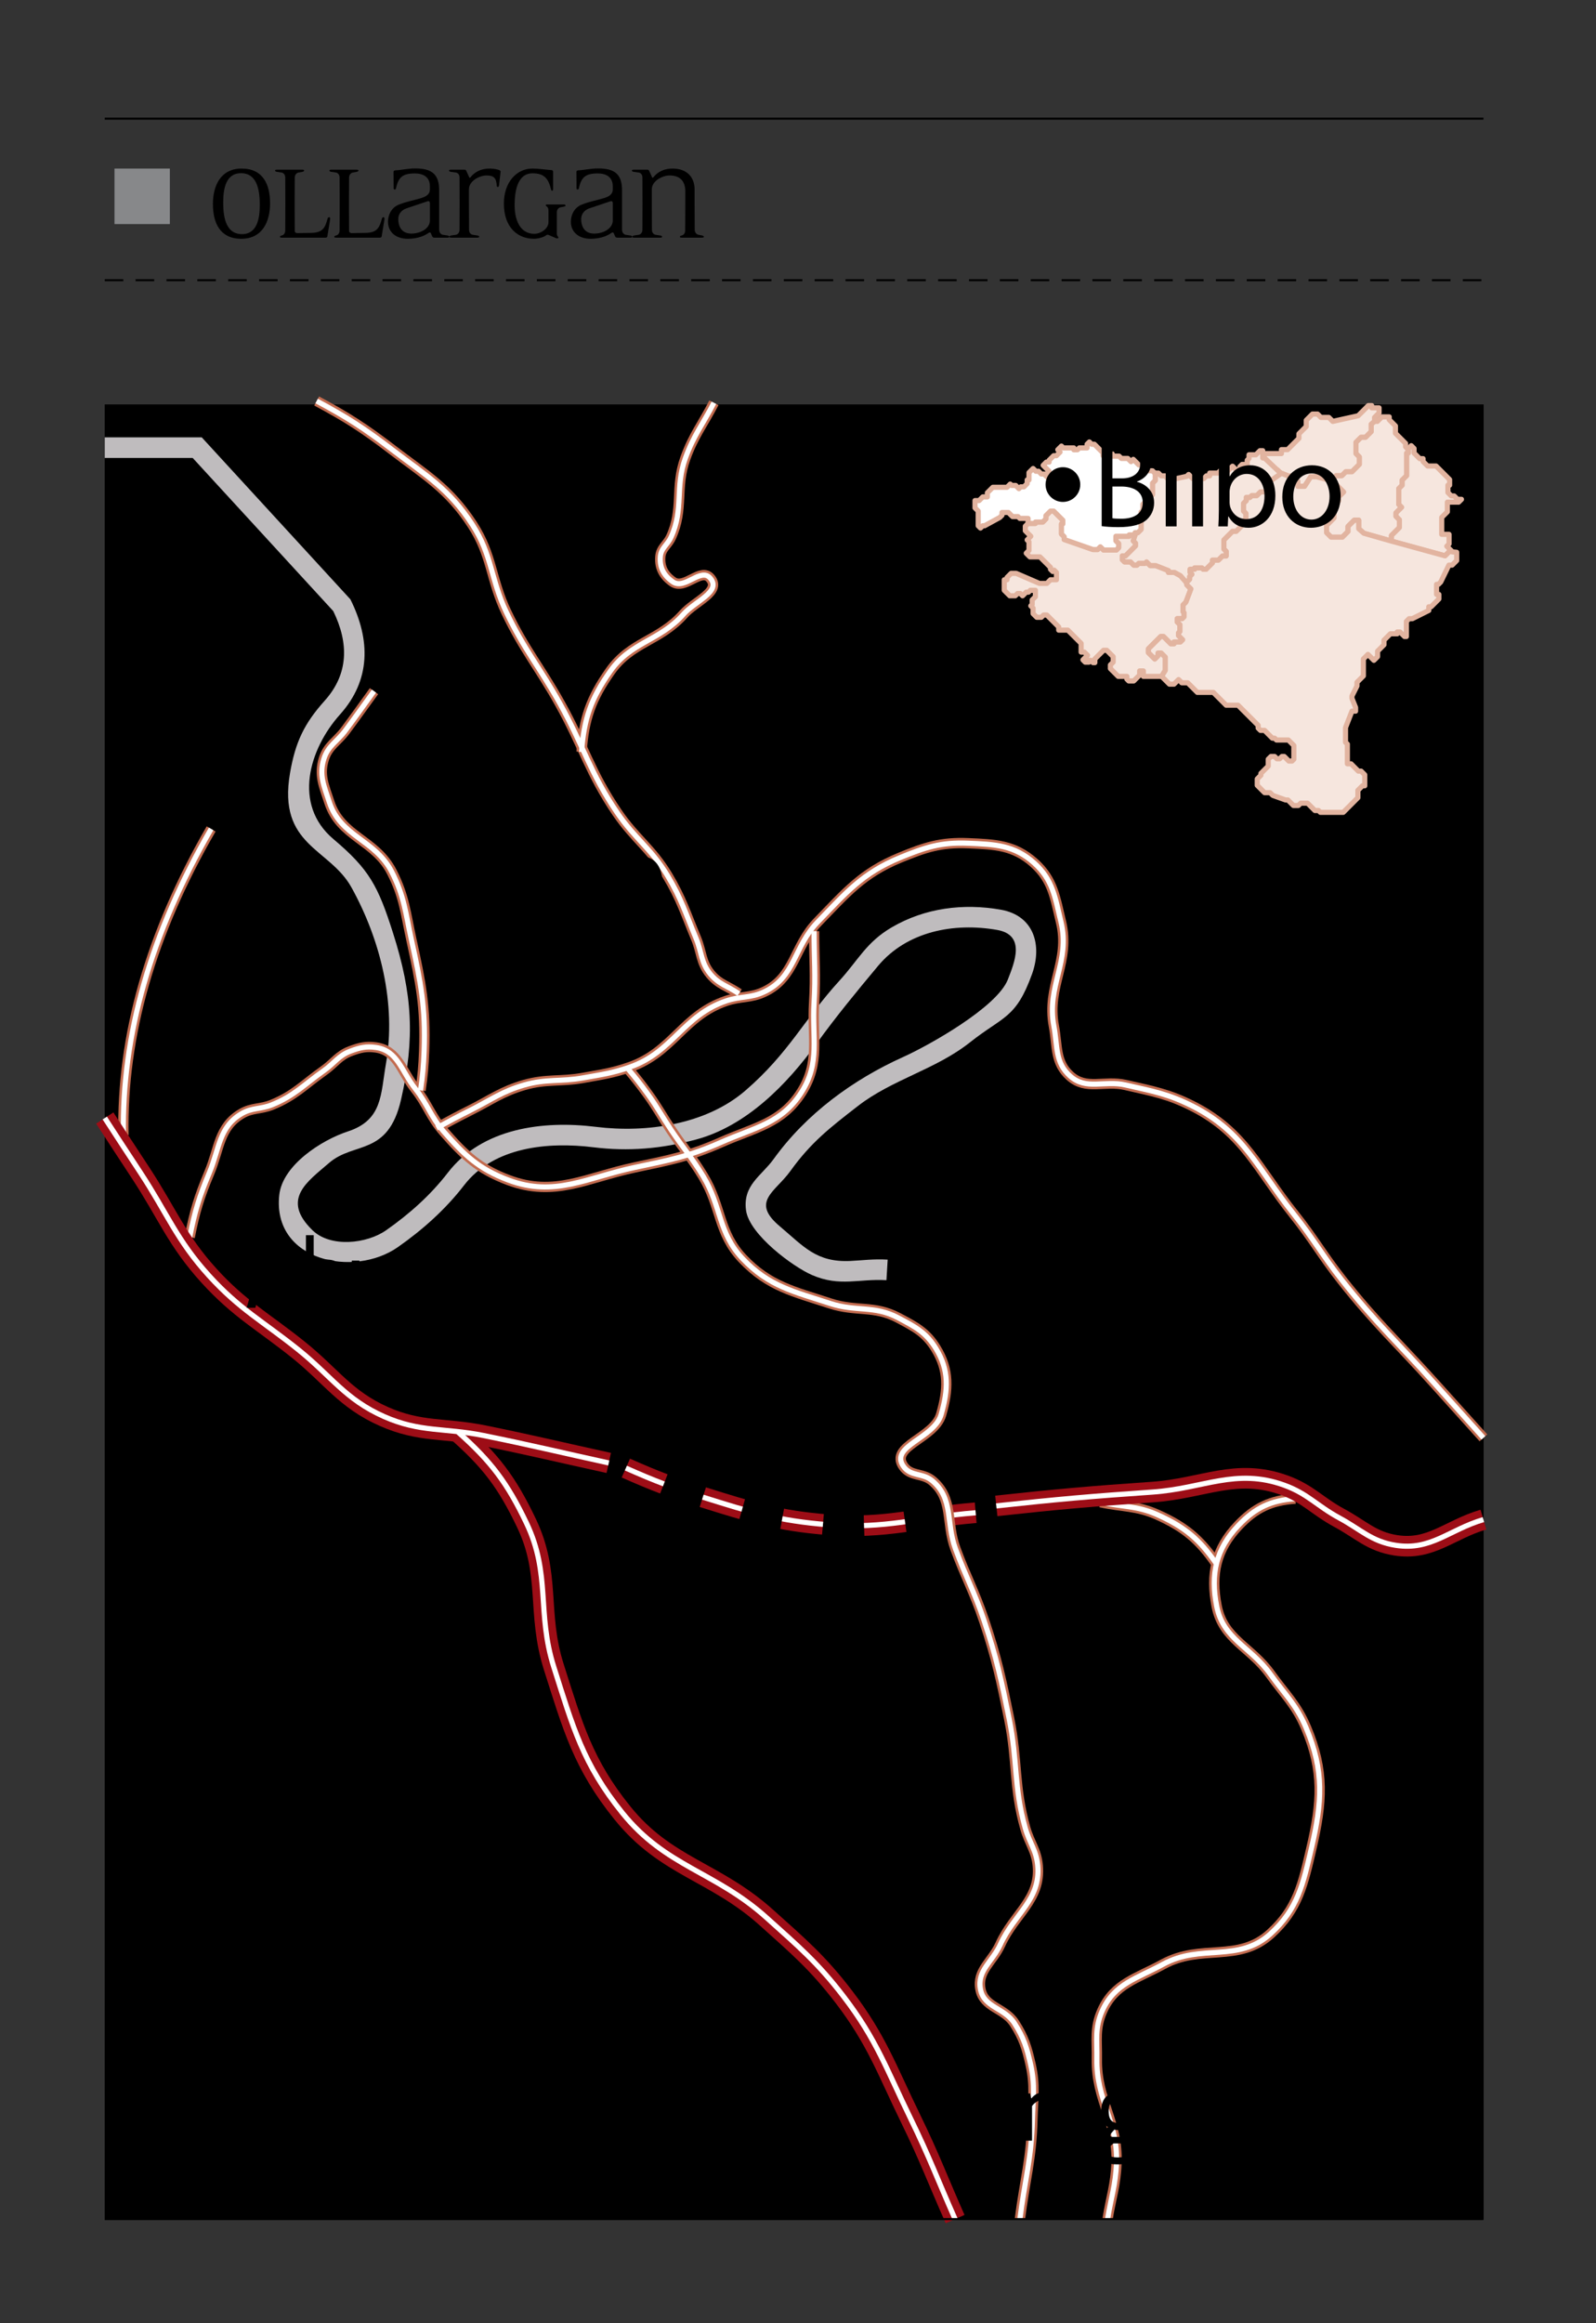 <?xml version="1.0" encoding="iso-8859-1"?>
<!-- Generator: Adobe Illustrator 15.1.0, SVG Export Plug-In . SVG Version: 6.00 Build 0)  -->
<!DOCTYPE svg PUBLIC "-//W3C//DTD SVG 1.1//EN" "http://www.w3.org/Graphics/SVG/1.1/DTD/svg11.dtd">
<svg version="1.1" xmlns="http://www.w3.org/2000/svg" xmlns:xlink="http://www.w3.org/1999/xlink" x="0px" y="0px"
	 width="155.125px" height="225.617px" viewBox="0 0 155.125 225.617" style="enable-background:new 0 0 155.125 225.617;"
	 xml:space="preserve">
<rect x="0" y="0" width="155.125" height="225.617" fill="#333333" stroke="none"/>
<g id="Fondo">
</g>
<g id="Gu&#xED;as">
</g>
<g id="Primer_plano">
</g>
<g id="Mapa">
	<g>
		<defs>
			<rect id="SVGID_1_" x="10.183" y="39.299" width="134" height="176.225"/>
		</defs>
		<defs>
			<rect id="SVGID_2_" x="10.183" y="39.299" width="134" height="176.225"/>
		</defs>
		<use xlink:href="#SVGID_1_"  style="overflow:visible;fill-rule:evenodd;clip-rule:evenodd;fill:#EDEDE5;"/>
		<clipPath id="SVGID_3_">
			<use xlink:href="#SVGID_1_"  style="overflow:visible;"/>
		</clipPath>
		<clipPath id="SVGID_4_" style="clip-path:url(#SVGID_3_);">
			<use xlink:href="#SVGID_2_"  style="overflow:visible;"/>
		</clipPath>
		<path style="clip-path:url(#SVGID_4_);fill-rule:evenodd;clip-rule:evenodd;fill:#E2B4A0;" d="M14.725,96.269l2.753,3.56
			l-0.202,1.312l2.825,6.789l-1.21,0.404l-1.312-0.404l-2.955,4.036l5.175,7.294l1.716,0.101l-0.404-4.237l0.908-2.523l2.552-2.551
			h2.22l4.439-1.312l1.543-2.22l0.303-8.303l-1.01-0.13l-0.533-10.32l-3.733-0.404l-7.697-2.724l-0.201,1.917l-1.816,1.009
			L14.725,96.269z M45.993,116.826l1.234-0.949l0.786,0.665l-0.027,0.665l-1.803,0.854l-2.753,3.892l2.088,2.874l2.59,0.381v1.518
			l-1.355,0.76l0.38,1.519l-0.949,0.284l-3.038-1.043l-0.759-0.76l-0.665-0.664l-0.38,1.328l-10.114,0.189l-8.665-5.789
			l-10.183-2.115l-4.583-6.291V37.544H38.22l7.495,8.403l2.754-1.715l0.908,0.908l1.514-0.807l6.587,5.65h8.303l1.11,6.587
			l2.521,1.744v1.312l-3.329,2.522l-0.505,2.926l1.716,2.854l3.329-1.413l3.561,0.202l1.312,1.312l1.211-0.303l3.027,0.807
			l1.946-2.451l0.101-3.632l2.926-0.706l2.22-1.413l1.139,3.531h1.312l0.908-1.11l1.917,1.312l-1.01,2.45l1.816,1.312l0.808,5.348
			l1.715,1.542l-2.018,3.935l-8.102,5.982l-6.688,5.881l-4.036,6.155l-3.056-0.505L60,104.37l1.211,2.854l-2.119,1.514l-1.715-1.614
			h-5.276l-0.303-1.441l2.22-2.725l0.202-3.128l-3.632-3.156l-1.615,0.807l-2.551-0.707l0.101-2.22l-3.834-1.009l-2.522,2.724
			l-2.451-4.642h-2.522l0.404,12.642l-2.321,4.468l-3.661,2.119l-4.137,1.009l-1.542,1.542v5.348l1.037,1.038l2.725,2.623
			l3.431,0.505l3.358-0.101l4.642-1.341L45.993,116.826z"/>
		<polygon style="clip-path:url(#SVGID_4_);fill-rule:evenodd;clip-rule:evenodd;fill:#E2B4A0;" points="84.706,94.755 
			88.569,91.829 89.982,92.333 92.403,90.618 96.569,95.259 89.074,101.645 86.018,98.921 86.926,97.883 		"/>
		<polygon style="clip-path:url(#SVGID_4_);fill-rule:evenodd;clip-rule:evenodd;fill:#E2B4A0;" points="106.789,88.067 
			111.128,87.159 111.936,83.223 114.688,81.681 115.697,83.526 117.917,84.838 116.403,86.654 116.202,91.021 114.486,93.141 
			111.633,91.627 110.522,92.031 110.422,94.755 109.412,94.755 109.412,93.645 108.101,93.645 108.101,94.654 106.991,94.654 
			106.991,92.031 105.881,91.324 		"/>
		<path style="clip-path:url(#SVGID_4_);fill-rule:evenodd;clip-rule:evenodd;fill:#E2B4A0;" d="M61.614,108.939l2.019-0.605
			l4.064,5.348h1.312l9.312-5.248l2.754,3.633l6.256-0.404l-0.808-1.514l1.441-0.605l1.716-0.101l0.504-2.422l-0.807-2.046
			l1.917-1.11l1.815,1.816l1.716-0.807l-0.403-1.413l2.047-1.11l1.412,1.513l-2.854,2.854l-1.413,3.834l2.22,3.531
			c9.214-7.853,18.4-5.96,27.561,5.68l5.982-1.009l2.22,2.019h2.724l4.872,4.771l-0.807,1.613l4.944,3.258h2.45l2.018,17.109h-3.615
			l-4.688-1.34l-8-4.943l-3.964-1.514l-3.733-3.359l-3.531-3.229l-3.056,1.412l-6.991-2.018l1.716-3.156l0.129-2.221l3.733-0.605
			l0.808-1.008l-4.036-3.229l-3.46-1.542l-0.101-1.716l1.312-1.513l-12.035,4.439l-0.202,1.844l-3.157,4.743l3.863,1.413
			l2.019-2.624l2.118,0.706l0.808,2.119l2.047,0.23l2.32-0.332l0.505,0.506v1.945h-2.018l-5.377,5.377h-9.716l-3.431,4.54
			l1.211,1.211l-0.201,2.421h-1.946l0.101-1.613L84,143.058l-0.706-2.421h-3.661l-3.733-4.166l1.21-4.742l-0.101-2.047l-3.026-0.605
			l-0.505-1.615l-2.753-2.32l-3.431-7.697L61.614,108.939z"/>
		<path style="clip-path:url(#SVGID_4_);fill-rule:evenodd;clip-rule:evenodd;fill:#E2B4A0;" d="M100.605,155.223l5.68-0.402
			l11.531,7.164c3.267,9.125,3.771,12.945,0.504,11.66L100.605,155.223z"/>
		<polygon style="clip-path:url(#SVGID_4_);fill-rule:evenodd;clip-rule:evenodd;fill:#E2B4A0;" points="122.083,152.168 
			125.211,150.452 128.872,153.883 122.991,157.645 		"/>
		<path style="clip-path:url(#SVGID_4_);fill-rule:evenodd;clip-rule:evenodd;fill:#E2B4A0;" d="M88.267,189.848l2.22-1.414
			l1.917,0.102v-2.35h2.321l0.403,1.945l1.845,0.203v2.118l-1.139,1.614v1.615l2.047,0.937v-1.946l4.439-3.531l0.808,0.807
			l-0.303,4.873c2.965,7.724,4.051,14.907,3.258,21.549l-12.267,1.11l0.403-4.138l1.211-11.026h-5.55l-3.156-4.166l5.376-0.302
			l0.102-2.322l2.926-0.402l-1.009-1.24l-1.716-0.303L88.267,189.848z"/>
		<polygon style="clip-path:url(#SVGID_4_);fill-rule:evenodd;clip-rule:evenodd;fill:#E2B4A0;" points="52.505,181.443 
			55.33,179.021 56.872,179.828 57.982,179.525 59.092,180.131 58.184,182.855 55.733,184.066 55.027,183.058 54.018,183.058 		"/>
		<path style="clip-path:url(#SVGID_4_);fill-rule:evenodd;clip-rule:evenodd;fill:none;" d="M40.104,134.788
			c3.352-3.136,6.82-2.969,9.881-6.388c1.406-1.57,1.817-2.754,3.091-4.434c1.767-2.332,1.965-5.275,4.856-5.717
			c2.2-0.335,3.471,0.828,5.318,2.068c2.67,1.793,3.39,3.766,5.045,6.523c2.243,3.732,1.849,6.672,4.16,10.363
			c2.126,3.396,3.015,6.378,6.795,7.705c1.224,0.429,2.038,0.193,3.272,0.59c2.843,0.915,4.261,2.208,6.228,4.455
			c2.937,3.355,2.537,6.496,4.137,10.658c1.285,3.348,3.19,5.007,3.272,8.592c0.065,2.86-0.464,4.581-1.796,7.113
			c-1.37,2.606-2.298,4.52-5.022,5.637c-2.788,1.143-4.692-0.49-7.704-0.591c-6.952-0.232-13.748,6.839-17.796,1.182
			c-1.021-1.427-0.512-2.915-1.772-4.136c-1.549-1.5-3.178-1.252-5.318-1.5c-3.368-0.393-5.323,2-8.613,1.182
			c-3.737-0.932-4.954-3.486-7.682-6.205c-5.383-5.363-9.85-8.742-10.683-16.295C28.779,146.588,33.489,140.977,40.104,134.788z"/>
	</g>
</g>
<g id="Testuak">
	<path style="fill-rule:evenodd;clip-rule:evenodd;fill:none;stroke:#C36C50;stroke-miterlimit:3.864;" d="M12,110.25
		c-0.188-9.683,2.652-19.598,8.521-29.743"/>
	<path style="fill-rule:evenodd;clip-rule:evenodd;fill:none;stroke:#FFFFFF;stroke-width:0.5;stroke-miterlimit:3.864;" d="
		M12,110.25c-0.188-9.683,2.652-19.598,8.521-29.743"/>
	<path style="fill:#BFBCBE;" d="M10.183,42.476h9.425l14.45,15.734c1.972,3.951,1.98,7.849-1.006,11.177
		c-3.011,3.355-4.615,8.755-0.65,12.103c3.482,2.94,4.332,4.518,5.8,9.128c1.883,5.915,2.148,10.216,0.777,16.182
		c-1.268,5.514-4.565,4.042-6.994,6.147c-2.07,1.795-4.714,3.51-1.621,6.529c1.768,1.728,5.299,1.32,7.169,0.008
		c2.264-1.588,4.31-3.404,5.992-5.586c3.357-4.354,9.263-5.091,14.397-4.456c4.898,0.606,10.689-0.21,14.526-3.522
		c4.25-3.668,5.715-6.928,9.149-10.681c1.825-1.994,2.602-3.732,5.089-5.182c3.213-1.873,6.937-2.346,10.571-1.709
		c3.287,0.576,4.045,3.502,3.054,6.25c-1.572,4.357-2.802,4.077-6.026,6.632c-3.355,2.66-7.562,3.595-10.92,6.203
		c-2.702,2.098-4.521,3.49-6.554,6.314c-1.46,2.027-3.885,2.951-1.014,5.357c2.298,1.928,3.528,3.516,6.851,3.363
		c1.109-0.051,2.247-0.213,3.631-0.129l-0.12,1.996c-2.69-0.162-4.512,0.672-7.226-0.496c-1.827-0.787-6.104-3.927-6.422-6.289
		c-0.329-2.457,1.498-3.336,2.677-4.972c3.169-4.399,7.714-7.724,12.62-9.931c2.404-1.081,9.092-4.803,10.15-7.513
		c0.655-1.679,1.759-4.325-1.046-4.817c-4.182-0.733-8.758,0.131-11.575,3.502c-2.052,2.455-4.063,4.896-5.938,7.489
		c-2.884,3.992-6.842,8.057-11.762,9.371c-3.345,0.893-6.551,1.169-9.962,0.747c-4.388-0.543-9.677-0.058-12.569,3.691
		c-1.801,2.336-4.006,4.304-6.427,6.002c-4.303,3.02-12.232,1.342-11.536-5.059c0.316-2.906,4.125-5.341,6.665-6.171
		c3.39-1.107,3.184-3.6,3.702-6.564c1.017-5.812-0.521-12.04-3.356-17.146c-2.125-3.824-7.182-4.027-5.967-11.088
		c0.521-3.024,1.38-4.818,3.375-7.042c2.327-2.594,2.356-5.573,0.829-8.698L18.729,44.477l-8.546,0V42.476z"/>
	<g>
		<path style="fill-rule:evenodd;clip-rule:evenodd;fill:none;" d="M23.841,44.75C38.135,57.502,44.56,69.654,43.114,81.205"/>
		<path d="M24.326,45.186l3.984-4.384l0.516,0.468l-3.985,4.384L24.326,45.186z"/>
		<path d="M26.812,47.606c-0.248-0.238-0.505-0.579-0.644-1.057l-0.012-0.012l-0.217,0.126l-0.36-0.345l4.285-4.471l0.479,0.458
			l-1.648,1.72h0.012c0.478,0.148,0.755,0.318,1.01,0.562c0.764,0.732,0.604,1.508-0.384,2.539
			C28.648,47.841,27.676,48.434,26.812,47.606z M29.294,45.017c-0.316-0.304-0.808-0.512-1.046-0.538l-1.643,1.714
			c0.061,0.236,0.288,0.657,0.604,0.96c0.547,0.523,1.252-0.088,1.639-0.491C29.622,45.855,29.716,45.422,29.294,45.017z"/>
		<path d="M29.961,50.671l0.126-0.192l-0.019-0.019c-0.502-0.137-0.85-0.424-1.142-0.739c-0.387-0.427-0.454-1.067,0.048-1.55
			c0.291-0.28,0.667-0.523,1.168-0.349c0.502,0.186,1.051,0.756,1.415,1.109l0.471-0.453c0.272-0.263,0.211-0.562-0.111-0.896
			c-0.256-0.267-0.719-0.598-1.025-0.755l0.416-0.46c0.402,0.257,0.648,0.462,1.048,0.877c0.525,0.545,0.728,1.115,0.188,1.634
			l-2.236,2.154L29.961,50.671z M31.174,49.289c-0.251-0.248-0.759-0.75-1.14-0.873c-0.212-0.071-0.421,0.071-0.582,0.226
			c-0.229,0.208-0.247,0.537-0.051,0.741c0.311,0.322,0.587,0.522,1.022,0.64L31.174,49.289z"/>
		<path d="M30.87,51.661l2.985-2.699l0.438,0.485l-2.985,2.699L30.87,51.661z M34.436,48.321l0.6-0.542l0.542,0.6l-0.6,0.542
			L34.436,48.321z"/>
		<path d="M33.589,54.793l-1.811-2.139l0.381-0.322l3.248-0.328l0.275-0.02l-0.004-0.019l-1.228-1.45l0.459-0.389l1.75,2.066
			l-0.381,0.322l-3.224,0.33l-0.313,0.029l-0.001,0.012l0.18,0.186l1.133,1.338L33.589,54.793z"/>
		<path d="M35.331,57.048l0.146-0.177l-0.016-0.021c-0.483-0.194-0.795-0.518-1.05-0.865c-0.336-0.469-0.329-1.112,0.225-1.535
			c0.321-0.245,0.722-0.443,1.2-0.213c0.478,0.242,0.957,0.871,1.279,1.264l0.52-0.397c0.301-0.229,0.273-0.534-0.008-0.903
			c-0.225-0.294-0.646-0.676-0.934-0.868l0.467-0.41c0.37,0.301,0.591,0.533,0.94,0.991c0.459,0.602,0.595,1.19,0,1.645
			l-2.468,1.884L35.331,57.048z M36.693,55.814c-0.221-0.275-0.667-0.832-1.032-0.998c-0.201-0.095-0.426,0.022-0.604,0.158
			c-0.251,0.181-0.308,0.505-0.135,0.73c0.271,0.355,0.522,0.585,0.942,0.752L36.693,55.814z"/>
		<path d="M37.016,59.601c-0.19-0.286-0.366-0.675-0.396-1.171l-0.01-0.014l-0.238,0.076l-0.276-0.415l5.152-3.428l0.366,0.551
			l-1.981,1.319l0.012,0.002c0.434,0.248,0.667,0.475,0.862,0.769c0.585,0.88,0.261,1.602-0.928,2.393
			C38.755,60.229,37.678,60.595,37.016,59.601z M40,57.615c-0.243-0.365-0.677-0.675-0.903-0.751l-1.975,1.314
			c0.007,0.243,0.138,0.703,0.38,1.068c0.419,0.63,1.24,0.187,1.705-0.123C40.138,58.505,40.323,58.102,40,57.615z"/>
		<path d="M39.309,63.272l0.17-0.154l-0.013-0.022c-0.451-0.26-0.716-0.625-0.919-1.004c-0.267-0.512-0.17-1.148,0.438-1.489
			c0.353-0.198,0.777-0.338,1.22-0.043c0.438,0.307,0.826,0.998,1.089,1.432l0.571-0.32c0.33-0.185,0.346-0.49,0.119-0.896
			c-0.182-0.323-0.545-0.761-0.803-0.991l0.52-0.341c0.325,0.351,0.511,0.612,0.793,1.115c0.37,0.661,0.422,1.263-0.23,1.63
			l-2.711,1.52L39.309,63.272z M40.832,62.241c-0.18-0.304-0.545-0.918-0.883-1.134c-0.187-0.122-0.426-0.038-0.621,0.072
			c-0.274,0.144-0.375,0.457-0.235,0.705c0.219,0.391,0.436,0.654,0.827,0.878L40.832,62.241z"/>
		<path d="M39.89,64.421l5.562-2.718l0.289,0.596l-5.57,2.703L39.89,64.421z"/>
	</g>
	
		<path style="fill-rule:evenodd;clip-rule:evenodd;fill:none;stroke:#9D0D16;stroke-width:2;stroke-miterlimit:3.864;stroke-dasharray:4,4;" d="
		M60.832,142.584c2.858,1.268,4.518,1.893,7.501,2.83c4.637,1.455,7.326,2.293,12.171,2.672c5.589,0.438,8.739-0.711,14.326-1.165"
		/>
	<path style="fill-rule:evenodd;clip-rule:evenodd;fill:none;stroke:#9D0D16;stroke-width:2;stroke-miterlimit:3.864;" d="
		M44.333,138.921c3.32,2.897,4.934,5.022,6.835,8.999c2.396,5.012,0.979,8.699,2.663,13.993c1.852,5.819,2.835,9.415,6.668,14.169
		c4.236,5.252,8.983,5.654,14.003,10.164c3.111,2.795,4.955,4.348,7.5,7.667c3.205,4.181,4.189,7.106,6.502,11.838
		c1.83,3.745,2.641,5.962,4.328,9.772"/>
	
		<path style="fill-rule:evenodd;clip-rule:evenodd;fill:none;stroke:#FFFFFF;stroke-width:0.5;stroke-miterlimit:3.864;stroke-dasharray:4,4;" d="
		M60.832,142.584c2.858,1.268,4.518,1.893,7.501,2.83c4.637,1.455,7.326,2.293,12.171,2.672c5.589,0.438,8.739-0.711,14.326-1.165"
		/>
	<polyline style="fill-rule:evenodd;clip-rule:evenodd;fill:none;stroke:#000000;stroke-miterlimit:3.864;" points="
		58.843,140.535 59.777,140.73 59.143,143.536 58.146,143.324 	"/>
	<polyline style="fill-rule:evenodd;clip-rule:evenodd;fill:none;stroke:#000000;stroke-miterlimit:3.864;" points="
		97.462,147.645 96.515,147.764 96.201,144.904 97.213,144.779 	"/>
	<path style="fill-rule:evenodd;clip-rule:evenodd;fill:none;stroke:#C36C50;stroke-miterlimit:3.864;" d="M18.438,120.16
		c0.492-2.506,0.92-3.91,1.91-6.264c0.985-2.347,0.93-4.441,3.124-5.729c1.039-0.61,1.849-0.415,2.966-0.868
		c2.179-0.883,3.112-1.96,5.034-3.313c1.034-0.728,1.433-1.474,2.619-1.91c0.898-0.33,1.481-0.478,2.43-0.347
		c2.139,0.294,2.491,2.302,3.834,3.992c1.218,1.533,1.488,2.708,2.777,4.181c2.012,2.298,3.405,3.626,6.265,4.702
		c4.525,1.703,7.607-0.234,12.34-1.23c3.317-0.699,5.245-1.06,8.347-2.43c3.289-1.454,5.901-1.838,7.826-4.875
		c1.833-2.892,1.006-5.277,1.216-8.694c0.166-2.703,0-4.235,0-6.943"/>
	<path style="fill-rule:evenodd;clip-rule:evenodd;fill:none;stroke:#C36C50;stroke-miterlimit:3.864;" d="M42.438,109.556
		c1.273-0.7,2-1.083,3.299-1.736c2.009-1.011,3.061-1.825,5.223-2.445c2.168-0.622,3.523-0.292,5.743-0.694
		c1.777-0.322,2.807-0.449,4.513-1.042c4.194-1.457,5.18-5.026,9.389-6.438c1.392-0.467,2.331-0.247,3.66-0.868
		c3.022-1.412,2.886-4.391,5.208-6.785c2.757-2.842,4.338-4.745,8-6.25c2.438-1.001,3.978-1.513,6.611-1.403
		c2.618,0.108,4.489,0.172,6.438,1.924c1.825,1.64,2.026,3.344,2.604,5.729c0.93,3.836-1.426,6.219-0.695,10.098
		c0.369,1.958,0.09,3.534,1.578,4.86c1.586,1.415,3.309,0.394,5.381,0.868c2.637,0.603,4.203,0.865,6.611,2.098
		c4.953,2.536,6.264,6.082,9.736,10.43c1.939,2.429,2.775,3.997,4.701,6.438c3.271,4.146,5.51,6.154,9.042,10.082
		c1.833,2.039,2.868,3.186,4.703,5.223"/>
	<path style="fill-rule:evenodd;clip-rule:evenodd;fill:none;stroke:#C36C50;stroke-miterlimit:3.864;" d="M40.875,105.896
		c0.215-1.48,0.292-2.325,0.348-3.819c0.158-4.228-0.322-6.645-1.23-10.777c-0.575-2.621-0.685-4.223-1.909-6.611
		c-1.621-3.16-4.975-3.408-6.075-6.785c-0.51-1.563-1.02-2.61-0.536-4.181c0.399-1.297,1.288-1.688,2.099-2.777
		c1.098-1.478,1.693-2.33,2.777-3.819"/>
	<path style="fill-rule:evenodd;clip-rule:evenodd;fill:none;stroke:#C36C50;stroke-miterlimit:3.864;" d="M30.777,38.945
		c2.987,1.6,4.613,2.646,7.306,4.702c3.318,2.533,5.548,3.807,7.826,7.305c1.946,2.988,1.774,5.304,3.313,8.521
		c1.73,3.618,3.253,5.366,5.207,8.868c2.277,4.079,2.935,6.747,5.57,10.604c1.717,2.512,3.306,3.484,4.875,6.091
		c1.347,2.236,1.768,3.683,2.777,6.09c0.564,1.345,0.461,2.347,1.389,3.472c0.838,1.014,1.694,1.165,2.778,1.91"/>
	<path style="fill-rule:evenodd;clip-rule:evenodd;fill:none;stroke:#C36C50;stroke-miterlimit:3.864;" d="M56.528,73.028
		c0.225-3.231,0.915-5.177,2.777-7.826c2.027-2.885,4.786-2.924,7.132-5.555c1.13-1.267,3.702-2.193,2.604-3.487
		c-0.924-1.088-2.473,1.162-3.645,0.348c-0.87-0.605-1.296-1.374-1.216-2.431c0.064-0.846,0.688-1.138,1.042-1.909
		c1.265-2.757,0.36-4.799,1.389-7.653c0.803-2.227,1.694-3.292,2.777-5.396"/>
	<path style="fill-rule:evenodd;clip-rule:evenodd;fill:none;stroke:#C36C50;stroke-miterlimit:3.864;" d="M61.041,103.813
		c0.78,0.919,1.201,1.455,1.91,2.43c0.953,1.313,1.369,2.138,2.271,3.487c1.19,1.779,2.015,2.683,3.125,4.513
		c1.793,2.958,1.45,5.491,3.833,8c2.571,2.705,4.975,3.192,8.521,4.354c2.498,0.819,4.272,0.158,6.596,1.389
		c1.624,0.859,2.697,1.401,3.661,2.966c1.316,2.14,1.213,4.007,0.521,6.423c-0.671,2.338-5.065,3.064-3.66,5.049
		c0.702,0.992,1.858,0.609,2.792,1.389c2.092,1.746,1.313,4.056,2.257,6.611c1.011,2.742,1.847,4.189,2.777,6.959
		c1.226,3.648,1.679,5.789,2.445,9.562c0.832,4.096,0.429,6.58,1.562,10.604c0.408,1.447,1.084,2.162,1.216,3.66
		c0.289,3.293-2.276,4.645-3.646,7.652c-0.768,1.686-2.271,2.521-1.925,4.34c0.343,1.795,2.327,1.775,3.313,3.313
		c0.902,1.407,1.193,2.362,1.562,3.993c0.464,2.053,0.225,3.291,0.174,5.396c-0.092,3.78-0.742,5.868-1.216,9.62"/>
	<path style="fill-rule:evenodd;clip-rule:evenodd;fill:none;stroke:#C36C50;stroke-miterlimit:3.864;" d="M118.234,151.885
		c-1.647-2.385-3.065-3.566-5.706-4.759c-2.027-0.915-3.397-0.751-5.569-1.229"/>
	<path style="fill-rule:evenodd;clip-rule:evenodd;fill:none;stroke:#FFFFFF;stroke-width:0.5;stroke-miterlimit:3.864;" d="
		M18.438,120.16c0.492-2.506,0.92-3.91,1.91-6.264c0.985-2.347,0.93-4.441,3.124-5.729c1.039-0.61,1.849-0.415,2.966-0.868
		c2.179-0.883,3.112-1.96,5.034-3.313c1.034-0.728,1.433-1.474,2.619-1.91c0.898-0.33,1.481-0.478,2.43-0.347
		c2.139,0.294,2.491,2.302,3.834,3.992c1.218,1.533,1.488,2.708,2.777,4.181c2.012,2.298,3.405,3.626,6.265,4.702
		c4.525,1.703,7.607-0.234,12.34-1.23c3.317-0.699,5.245-1.06,8.347-2.43c3.289-1.454,5.901-1.838,7.826-4.875
		c1.833-2.892,1.006-5.277,1.216-8.694c0.166-2.703,0-4.235,0-6.943"/>
	<path style="fill-rule:evenodd;clip-rule:evenodd;fill:none;stroke:#FFFFFF;stroke-width:0.5;stroke-miterlimit:3.864;" d="
		M42.438,109.556c1.273-0.7,2-1.083,3.299-1.736c2.009-1.011,3.061-1.825,5.223-2.445c2.168-0.622,3.523-0.292,5.743-0.694
		c1.777-0.322,2.807-0.449,4.513-1.042c4.194-1.457,5.18-5.026,9.389-6.438c1.392-0.467,2.331-0.247,3.66-0.868
		c3.022-1.412,2.886-4.391,5.208-6.785c2.757-2.842,4.338-4.745,8-6.25c2.438-1.001,3.978-1.513,6.611-1.403
		c2.618,0.108,4.489,0.172,6.438,1.924c1.825,1.64,2.026,3.344,2.604,5.729c0.93,3.836-1.426,6.219-0.695,10.098
		c0.369,1.958,0.09,3.534,1.578,4.86c1.586,1.415,3.309,0.394,5.381,0.868c2.637,0.603,4.203,0.865,6.611,2.098
		c4.953,2.536,6.264,6.082,9.736,10.43c1.939,2.429,2.775,3.997,4.701,6.438c3.271,4.146,5.51,6.154,9.042,10.082
		c1.833,2.039,2.868,3.186,4.703,5.223"/>
	<path style="fill-rule:evenodd;clip-rule:evenodd;fill:none;stroke:#FFFFFF;stroke-width:0.5;stroke-miterlimit:3.864;" d="
		M40.875,105.896c0.215-1.48,0.292-2.325,0.348-3.819c0.158-4.228-0.322-6.645-1.23-10.777c-0.575-2.621-0.685-4.223-1.909-6.611
		c-1.621-3.16-4.975-3.408-6.075-6.785c-0.51-1.563-1.02-2.61-0.536-4.181c0.399-1.297,1.288-1.688,2.099-2.777
		c1.098-1.478,1.693-2.33,2.777-3.819"/>
	<path style="fill-rule:evenodd;clip-rule:evenodd;fill:none;stroke:#FFFFFF;stroke-width:0.5;stroke-miterlimit:3.864;" d="
		M30.777,38.945c2.987,1.6,4.613,2.646,7.306,4.702c3.318,2.533,5.548,3.807,7.826,7.305c1.946,2.988,1.774,5.304,3.313,8.521
		c1.73,3.618,3.253,5.366,5.207,8.868c2.277,4.079,2.935,6.747,5.57,10.604c1.717,2.512,3.306,3.484,4.875,6.091
		c1.347,2.236,1.768,3.683,2.777,6.09c0.564,1.345,0.461,2.347,1.389,3.472c0.838,1.014,1.694,1.165,2.778,1.91"/>
	<path style="fill-rule:evenodd;clip-rule:evenodd;fill:none;stroke:#FFFFFF;stroke-width:0.5;stroke-miterlimit:3.864;" d="
		M56.528,73.028c0.225-3.231,0.915-5.177,2.777-7.826c2.027-2.885,4.786-2.924,7.132-5.555c1.13-1.267,3.702-2.193,2.604-3.487
		c-0.924-1.088-2.473,1.162-3.645,0.348c-0.87-0.605-1.296-1.374-1.216-2.431c0.064-0.846,0.688-1.138,1.042-1.909
		c1.265-2.757,0.36-4.799,1.389-7.653c0.803-2.227,1.694-3.292,2.777-5.396"/>
	<path style="fill-rule:evenodd;clip-rule:evenodd;fill:none;stroke:#FFFFFF;stroke-width:0.5;stroke-miterlimit:3.864;" d="
		M61.041,103.813c0.78,0.919,1.201,1.455,1.91,2.43c0.953,1.313,1.369,2.138,2.271,3.487c1.19,1.779,2.015,2.683,3.125,4.513
		c1.793,2.958,1.45,5.491,3.833,8c2.571,2.705,4.975,3.192,8.521,4.354c2.498,0.819,4.272,0.158,6.596,1.389
		c1.624,0.859,2.697,1.401,3.661,2.966c1.316,2.14,1.213,4.007,0.521,6.423c-0.671,2.338-5.065,3.064-3.66,5.049
		c0.702,0.992,1.858,0.609,2.792,1.389c2.092,1.746,1.313,4.056,2.257,6.611c1.011,2.742,1.847,4.189,2.777,6.959
		c1.226,3.648,1.679,5.789,2.445,9.562c0.832,4.096,0.429,6.58,1.562,10.604c0.408,1.447,1.084,2.162,1.216,3.66
		c0.289,3.293-2.276,4.645-3.646,7.652c-0.768,1.686-2.271,2.521-1.925,4.34c0.343,1.795,2.327,1.775,3.313,3.313
		c0.902,1.407,1.193,2.362,1.562,3.993c0.464,2.053,0.225,3.291,0.174,5.396c-0.092,3.78-0.742,5.868-1.216,9.62"/>
	<path style="fill-rule:evenodd;clip-rule:evenodd;fill:none;stroke:#C36C50;stroke-miterlimit:3.864;" d="M125.909,145.549
		c-2.389,0.168-3.905,0.883-5.555,2.619c-2.177,2.291-2.706,4.725-2.098,7.826c0.632,3.225,3.307,3.941,5.223,6.611
		c1.423,1.982,2.521,2.959,3.472,5.207c1.773,4.192,1.557,7.229,0.521,11.66c-0.821,3.514-1.317,5.926-3.992,8.348
		c-3.134,2.838-6.72,0.925-10.431,2.951c-2.55,1.393-4.736,1.873-5.917,4.527c-0.747,1.682-0.489,2.849-0.521,4.688
		c-0.069,4.002,2.06,6.084,1.909,10.083c-0.081,2.153-0.529,3.327-0.868,5.454"/>
	<path style="fill-rule:evenodd;clip-rule:evenodd;fill:none;stroke:#FFFFFF;stroke-width:0.5;stroke-miterlimit:3.864;" d="
		M125.909,145.549c-2.389,0.168-3.905,0.883-5.555,2.619c-2.177,2.291-2.706,4.725-2.098,7.826c0.632,3.225,3.307,3.941,5.223,6.611
		c1.423,1.982,2.521,2.959,3.472,5.207c1.773,4.192,1.557,7.229,0.521,11.66c-0.821,3.514-1.317,5.926-3.992,8.348
		c-3.134,2.838-6.72,0.925-10.431,2.951c-2.55,1.393-4.736,1.873-5.917,4.527c-0.747,1.682-0.489,2.849-0.521,4.688
		c-0.069,4.002,2.06,6.084,1.909,10.083c-0.081,2.153-0.529,3.327-0.868,5.454"/>
	<path style="fill-rule:evenodd;clip-rule:evenodd;fill:none;stroke:#FFFFFF;stroke-width:0.5;stroke-miterlimit:3.864;" d="
		M118.229,151.871c-1.648-2.377-3.064-3.555-5.701-4.745c-2.027-0.915-3.397-0.751-5.569-1.229"/>
	<path style="fill-rule:evenodd;clip-rule:evenodd;fill:none;stroke:#9D0D16;stroke-width:2;stroke-miterlimit:3.864;" d="
		M96.837,146.255c5.9-0.64,9.237-0.935,15.158-1.341c5.002-0.344,8.124-2.373,12.837-0.666c2.277,0.824,3.204,2.025,5.337,3.172
		c2.097,1.129,3.141,2.298,5.493,2.664c3.422,0.533,5.197-1.523,8.521-2.497"/>
	<path style="fill-rule:evenodd;clip-rule:evenodd;fill:none;stroke:#FFFFFF;stroke-width:0.5;stroke-miterlimit:3.864;" d="
		M96.837,146.255c5.9-0.64,9.237-0.935,15.158-1.341c5.002-0.344,8.124-2.373,12.837-0.666c2.277,0.824,3.204,2.025,5.337,3.172
		c2.097,1.129,3.141,2.298,5.493,2.664c3.422,0.533,5.197-1.523,8.521-2.497"/>
	<path style="fill-rule:evenodd;clip-rule:evenodd;fill:none;stroke:#9D0D16;stroke-width:2;stroke-miterlimit:3.864;" d="
		M10.183,108.585c1.352,2.082,2.118,3.254,3.482,5.328c2.578,3.917,3.51,6.539,6.668,10.007c2.953,3.242,5.244,4.424,8.666,7.168
		c3.214,2.577,4.565,4.826,8.333,6.492c3.509,1.553,5.904,1.077,9.664,1.84c4.762,0.967,7.425,1.625,12.172,2.664"/>
	<path style="fill-rule:evenodd;clip-rule:evenodd;fill:none;stroke:#FFFFFF;stroke-width:0.5;stroke-miterlimit:3.864;" d="
		M10.183,108.585c1.352,2.082,2.118,3.254,3.482,5.328c2.578,3.917,3.51,6.539,6.668,10.007c2.953,3.242,5.244,4.424,8.666,7.168
		c3.214,2.577,4.565,4.826,8.333,6.492c3.509,1.553,5.904,1.077,9.664,1.84c4.762,0.967,7.425,1.625,12.172,2.664"/>
	<path style="fill-rule:evenodd;clip-rule:evenodd;fill:none;stroke:#FFFFFF;stroke-width:0.5;stroke-miterlimit:3.864;" d="
		M44.503,139.07c3.232,2.867,4.802,4.951,6.665,8.85c2.396,5.012,0.979,8.699,2.663,13.993c1.852,5.819,2.835,9.415,6.668,14.169
		c4.236,5.252,8.983,5.654,14.003,10.164c3.111,2.795,4.955,4.348,7.5,7.667c3.205,4.181,4.189,7.106,6.502,11.838
		c1.83,3.745,2.641,5.962,4.328,9.772"/>
</g>
<g id="datoak">
	<g>
		<rect x="93.607" y="199.965" style="fill-rule:evenodd;clip-rule:evenodd;fill:none;" width="43.434" height="10.8"/>
		<path d="M98.084,207.902l-0.411-1.459h-2.566l-0.412,1.459h-0.842l1.959-6.808h1.156l1.959,6.808H98.084z M96.565,202.456
			l-0.166-0.695h-0.01l-0.177,0.686l-0.901,3.263h2.155L96.565,202.456z"/>
		<path d="M101.818,203.975c-0.156-0.059-0.372-0.029-0.5-0.029c-0.362,0-0.803,0.284-1.009,0.607v3.35h-0.744v-4.584h0.559
			l0.098,0.471h0.029c0.304-0.344,0.598-0.559,1.156-0.559c0.156,0,0.313,0,0.45,0.049L101.818,203.975z"/>
		<path d="M104.651,203.975c-0.156-0.059-0.372-0.029-0.5-0.029c-0.362,0-0.803,0.284-1.009,0.607v3.35h-0.744v-4.584h0.559
			l0.098,0.471h0.029c0.304-0.344,0.598-0.559,1.156-0.559c0.156,0,0.313,0,0.45,0.049L104.651,203.975z"/>
		<path d="M105.23,202.338v-0.92h0.921v0.92H105.23z M105.328,207.902v-4.584h0.745v4.584H105.328z"/>
		<path d="M110.197,204.043v0.02c0.127,0.255,0.234,0.588,0.234,1c0,1.342-0.646,1.812-1.685,1.812c-0.137,0-0.313-0.02-0.44-0.039
			l-0.245,0.284c-0.118,0.127-0.284,0.422,0.098,0.422h1.392c0.96,0,1.283,0.519,1.283,1.165c0,0.431-0.147,0.774-0.383,0.989
			c-0.47,0.451-1.224,0.51-1.9,0.51c-0.353,0-0.97-0.049-1.254-0.304c-0.205-0.187-0.362-0.47-0.362-0.833
			c0-0.333,0.196-0.744,0.5-1.019v-0.01c0,0-0.304-0.177-0.304-0.519c0-0.168,0.068-0.393,0.255-0.598l0.294-0.324v-0.01
			c-0.383-0.264-0.646-0.734-0.646-1.537c0-1.333,0.695-1.822,1.714-1.822c0.235,0,0.46,0.029,0.656,0.088s0.382,0.068,0.588,0.068
			c0.401,0,0.686-0.049,0.96-0.107l0.049,0.676C110.775,204.014,110.441,204.023,110.197,204.043z M109.511,208.168h-1.273
			c-0.323,0.225-0.519,0.489-0.519,0.754c0,0.176,0.068,0.353,0.166,0.45c0.147,0.147,0.578,0.157,0.726,0.157
			c0.343,0,0.793-0.01,1.126-0.187c0.235-0.118,0.343-0.333,0.343-0.666C110.079,208.471,109.981,208.168,109.511,208.168z
			 M108.747,203.906c-0.549,0-0.989,0.244-0.989,1.146c0,0.92,0.421,1.146,0.979,1.146s0.989-0.226,0.989-1.146
			C109.727,204.15,109.296,203.906,108.747,203.906z"/>
		<path d="M113.412,207.991c-1.333,0-2.019-0.657-2.019-2.371c0-1.724,0.686-2.39,2.019-2.39c1.322,0,2.008,0.666,2.008,2.39
			S114.734,207.991,113.412,207.991z M113.412,203.906c-0.755,0-1.254,0.333-1.254,1.714c0,1.382,0.499,1.685,1.254,1.685
			c0.754,0,1.244-0.303,1.244-1.685C114.656,204.239,114.166,203.906,113.412,203.906z"/>
		<path d="M118.459,203.975c-0.156-0.059-0.372-0.029-0.5-0.029c-0.362,0-0.803,0.284-1.009,0.607v3.35h-0.744v-4.584h0.559
			l0.098,0.471h0.029c0.304-0.344,0.598-0.559,1.156-0.559c0.156,0,0.313,0,0.45,0.049L118.459,203.975z"/>
		<path d="M121.291,203.975c-0.156-0.059-0.372-0.029-0.5-0.029c-0.362,0-0.803,0.284-1.009,0.607v3.35h-0.744v-4.584h0.559
			l0.098,0.471h0.029c0.304-0.344,0.598-0.559,1.156-0.559c0.156,0,0.313,0,0.45,0.049L121.291,203.975z"/>
		<path d="M121.87,202.338v-0.92h0.921v0.92H121.87z M121.968,207.902v-4.584h0.745v4.584H121.968z"/>
		<path d="M126.357,207.902l-0.059-0.254h-0.029c-0.51,0.303-1.019,0.362-1.509,0.353c-0.656-0.021-1.234-0.47-1.234-1.264
			c0-0.46,0.098-0.96,0.637-1.234c0.549-0.265,1.45-0.265,2.028-0.284v-0.744c0-0.432-0.294-0.617-0.823-0.617
			c-0.421,0-1.058,0.117-1.431,0.244l-0.049-0.705c0.529-0.127,0.892-0.166,1.548-0.166c0.862,0,1.489,0.283,1.489,1.136v3.536
			H126.357z M126.182,205.816c-0.402,0.01-1.215,0.029-1.617,0.244c-0.225,0.118-0.273,0.402-0.273,0.656
			c-0.01,0.354,0.244,0.627,0.567,0.627c0.51,0,0.892-0.068,1.333-0.332L126.182,205.816z"/>
		<path d="M130.934,204.043v0.02c0.127,0.255,0.234,0.588,0.234,1c0,1.342-0.646,1.812-1.685,1.812c-0.137,0-0.313-0.02-0.44-0.039
			l-0.245,0.284c-0.118,0.127-0.284,0.422,0.098,0.422h1.392c0.96,0,1.283,0.519,1.283,1.165c0,0.431-0.147,0.774-0.383,0.989
			c-0.47,0.451-1.224,0.51-1.9,0.51c-0.353,0-0.97-0.049-1.254-0.304c-0.205-0.187-0.362-0.47-0.362-0.833
			c0-0.333,0.196-0.744,0.5-1.019v-0.01c0,0-0.304-0.177-0.304-0.519c0-0.168,0.068-0.393,0.255-0.598l0.294-0.324v-0.01
			c-0.383-0.264-0.646-0.734-0.646-1.537c0-1.333,0.695-1.822,1.714-1.822c0.235,0,0.46,0.029,0.656,0.088s0.382,0.068,0.588,0.068
			c0.401,0,0.686-0.049,0.96-0.107l0.049,0.676C131.512,204.014,131.178,204.023,130.934,204.043z M130.247,208.168h-1.273
			c-0.323,0.225-0.519,0.489-0.519,0.754c0,0.176,0.068,0.353,0.166,0.45c0.147,0.147,0.578,0.157,0.726,0.157
			c0.343,0,0.793-0.01,1.126-0.187c0.235-0.118,0.343-0.333,0.343-0.666C130.815,208.471,130.718,208.168,130.247,208.168z
			 M129.483,203.906c-0.549,0-0.989,0.244-0.989,1.146c0,0.92,0.421,1.146,0.979,1.146s0.989-0.226,0.989-1.146
			C130.463,204.15,130.032,203.906,129.483,203.906z"/>
		<path d="M134.912,207.902l-0.059-0.254h-0.029c-0.51,0.303-1.019,0.362-1.509,0.353c-0.656-0.021-1.234-0.47-1.234-1.264
			c0-0.46,0.098-0.96,0.637-1.234c0.549-0.265,1.45-0.265,2.028-0.284v-0.744c0-0.432-0.294-0.617-0.823-0.617
			c-0.421,0-1.058,0.117-1.431,0.244l-0.049-0.705c0.529-0.127,0.892-0.166,1.548-0.166c0.862,0,1.489,0.283,1.489,1.136v3.536
			H134.912z M134.736,205.816c-0.402,0.01-1.215,0.029-1.617,0.244c-0.225,0.118-0.273,0.402-0.273,0.656
			c-0.01,0.354,0.244,0.627,0.567,0.627c0.51,0,0.892-0.068,1.333-0.332L134.736,205.816z"/>
	</g>
	<g>
		<rect x="42.652" y="82.01" style="fill-rule:evenodd;clip-rule:evenodd;fill:none;" width="23.33" height="10.8"/>
		<path d="M45.699,89.948h-2.303l-0.01-6.75h2.41c1.146,0,1.46,0.715,1.46,1.783c0,0.617-0.304,1.293-0.784,1.479v0.01
			c0.588,0.157,0.911,0.881,0.911,1.577C47.384,89.193,46.934,89.948,45.699,89.948z M45.719,83.854h-1.538v2.273h1.4
			c0.745,0,0.911-0.51,0.911-1.146C46.492,84.354,46.395,83.854,45.719,83.854z M45.581,86.842H44.19v2.41h1.42
			c0.833,0,0.99-0.49,0.99-1.205C46.601,87.381,46.395,86.842,45.581,86.842z"/>
		<path d="M48.315,89.948v-6.75h0.794v6.75H48.315z"/>
		<path d="M50.394,89.948v-6.75h0.794v6.015h2.831v0.735H50.394z"/>
		<path d="M56.93,89.948h-2.303l-0.01-6.75h2.41c1.146,0,1.46,0.715,1.46,1.783c0,0.617-0.304,1.293-0.784,1.479v0.01
			c0.588,0.157,0.911,0.881,0.911,1.577C58.614,89.193,58.164,89.948,56.93,89.948z M56.949,83.854h-1.538v2.273h1.4
			c0.745,0,0.911-0.51,0.911-1.146C57.723,84.354,57.625,83.854,56.949,83.854z M56.812,86.842h-1.391v2.41h1.42
			c0.833,0,0.99-0.49,0.99-1.205C57.831,87.381,57.625,86.842,56.812,86.842z"/>
		<path d="M61.888,90.036c-1.91,0-2.586-0.98-2.586-3.448c0-2.479,0.676-3.468,2.586-3.468c1.9,0,2.566,1,2.566,3.468
			C64.454,89.056,63.788,90.036,61.888,90.036z M61.878,83.864c-1.234,0-1.734,0.559-1.734,2.713c0,2.155,0.5,2.694,1.734,2.694
			c1.225,0,1.714-0.529,1.714-2.694C63.592,84.423,63.103,83.864,61.878,83.864z"/>
	</g>
	<g>
		<rect x="23.729" y="119.078" style="fill-rule:evenodd;clip-rule:evenodd;fill:none;" width="23.77" height="10.8"/>
		<path d="M28.205,127.016l-0.411-1.459h-2.566l-0.412,1.459h-0.842l1.959-6.808h1.156l1.959,6.808H28.205z M26.687,121.569
			l-0.166-0.695h-0.01l-0.177,0.686l-0.901,3.263h2.155L26.687,121.569z"/>
		<path d="M31.764,127.104c-0.393,0-0.872-0.079-1.362-0.362h-0.02l-0.078,0.273h-0.568v-7.053h0.754v2.713l0.01-0.01
			c0.51-0.254,0.872-0.332,1.274-0.332c1.204,0,1.685,0.764,1.685,2.39C33.458,125.851,33.125,127.104,31.764,127.104z
			 M31.764,123.02c-0.5,0-1.068,0.215-1.284,0.382v2.704c0.235,0.146,0.755,0.312,1.254,0.312c0.862,0,0.96-1.058,0.96-1.694
			C32.693,123.45,32.43,123.02,31.764,123.02z"/>
		<path d="M37.192,127.016l-0.068-0.273l-0.02-0.01c-0.656,0.332-1.107,0.372-1.616,0.372c-0.598,0-1.293-0.284-1.293-1.137v-3.536
			h0.744v3.408c0,0.432,0.382,0.607,0.637,0.607c0.607,0,1.205-0.176,1.44-0.361v-3.654h0.744v4.584H37.192z"/>
		<path d="M39.918,127.104c-0.274,0-0.882,0-1.195-0.06l0.049-0.705c0.294,0.049,0.823,0.107,1.146,0.107
			c0.45,0,0.96-0.137,0.96-0.528c0-0.382-0.226-0.47-0.52-0.646l-0.96-0.568c-0.362-0.216-0.853-0.499-0.853-1.234
			c0-0.813,0.833-1.126,1.626-1.126c0.274,0,0.853,0,1.156,0.059l-0.049,0.695c-0.294-0.049-0.773-0.098-1.098-0.098
			c-0.382,0-0.861,0.137-0.861,0.47c0,0.294,0.176,0.45,0.392,0.568l1.048,0.617c0.51,0.294,0.862,0.538,0.862,1.283
			C41.622,126.742,40.76,127.104,39.918,127.104z"/>
		<path d="M45.307,127.016l-0.068-0.273l-0.02-0.01c-0.656,0.332-1.107,0.372-1.616,0.372c-0.598,0-1.293-0.284-1.293-1.137v-3.536
			h0.744v3.408c0,0.432,0.382,0.607,0.637,0.607c0.607,0,1.205-0.176,1.44-0.361v-3.654h0.744v4.584H45.307z"/>
	</g>
	<g>
		<rect x="64.584" y="70.76" style="fill-rule:evenodd;clip-rule:evenodd;fill:none;" width="27.962" height="10.8"/>
		<path d="M67.631,78.698h-2.303l-0.01-6.75h2.41c1.146,0,1.46,0.715,1.46,1.783c0,0.617-0.304,1.293-0.784,1.479v0.01
			c0.588,0.157,0.911,0.881,0.911,1.577C69.315,77.944,68.865,78.698,67.631,78.698z M67.65,72.605h-1.538v2.273h1.4
			c0.745,0,0.911-0.51,0.911-1.146C68.424,73.104,68.326,72.605,67.65,72.605z M67.513,75.593h-1.391v2.41h1.42
			c0.833,0,0.99-0.49,0.99-1.205C68.532,76.132,68.326,75.593,67.513,75.593z"/>
		<path d="M73.451,76.504h-2.782c0.02,1.312,0.519,1.597,1.254,1.597c0.567,0,0.96-0.088,1.322-0.167l0.049,0.706
			c-0.372,0.078-0.882,0.147-1.371,0.147c-1.333,0-2.019-0.647-2.019-2.371s0.588-2.39,1.93-2.39c0.51,0,0.931,0.118,1.195,0.412
			c0.284,0.304,0.422,0.784,0.422,1.499V76.504z M72.441,74.878c-0.127-0.127-0.333-0.177-0.607-0.177
			c-0.725,0-1.067,0.235-1.136,1.215h1.998C72.696,75.387,72.638,75.054,72.441,74.878z"/>
		<path d="M77.303,74.838v0.02c0.127,0.254,0.234,0.587,0.234,0.999c0,1.342-0.646,1.812-1.685,1.812
			c-0.137,0-0.313-0.02-0.44-0.039l-0.245,0.284c-0.118,0.127-0.284,0.421,0.098,0.421h1.392c0.96,0,1.283,0.519,1.283,1.166
			c0,0.431-0.147,0.774-0.383,0.989c-0.47,0.451-1.224,0.51-1.9,0.51c-0.353,0-0.97-0.049-1.254-0.304
			c-0.205-0.186-0.362-0.47-0.362-0.833c0-0.333,0.196-0.744,0.5-1.019v-0.01c0,0-0.304-0.176-0.304-0.519
			c0-0.167,0.068-0.392,0.255-0.598l0.294-0.323v-0.01c-0.383-0.265-0.646-0.735-0.646-1.538c0-1.333,0.695-1.822,1.714-1.822
			c0.235,0,0.46,0.029,0.656,0.088c0.196,0.059,0.382,0.068,0.588,0.068c0.401,0,0.686-0.049,0.96-0.108l0.049,0.676
			C77.881,74.809,77.547,74.819,77.303,74.838z M76.616,78.963h-1.273c-0.323,0.225-0.519,0.49-0.519,0.754
			c0,0.177,0.068,0.353,0.166,0.451c0.147,0.147,0.578,0.157,0.726,0.157c0.343,0,0.793-0.01,1.126-0.186
			c0.235-0.118,0.343-0.333,0.343-0.666C77.185,79.267,77.087,78.963,76.616,78.963z M75.853,74.701
			c-0.549,0-0.989,0.245-0.989,1.146c0,0.921,0.421,1.146,0.979,1.146s0.989-0.225,0.989-1.146
			C76.832,74.946,76.401,74.701,75.853,74.701z"/>
		<path d="M80.518,78.787c-1.333,0-2.019-0.657-2.019-2.371c0-1.724,0.686-2.39,2.019-2.39c1.322,0,2.008,0.666,2.008,2.39
			S81.84,78.787,80.518,78.787z M80.518,74.701c-0.755,0-1.254,0.333-1.254,1.714c0,1.381,0.499,1.685,1.254,1.685
			c0.754,0,1.244-0.304,1.244-1.685C81.762,75.035,81.271,74.701,80.518,74.701z"/>
		<path d="M86.876,78.698h-0.744v-3.409c0-0.431-0.382-0.607-0.627-0.607c-0.607,0-1.205,0.177-1.45,0.363v3.654h-0.744v-4.584
			h0.578l0.059,0.274l0.02,0.01c0.656-0.343,1.107-0.373,1.616-0.373c0.598,0,1.293,0.284,1.293,1.136V78.698z M85.789,73.193
			c-0.51-0.02-0.911-0.245-1.372-0.255c-0.294-0.01-0.47,0.118-0.686,0.255l-0.078-0.637c0.167-0.108,0.549-0.255,0.773-0.245
			c0.51,0.02,0.901,0.235,1.372,0.255c0.294,0.01,0.479-0.127,0.695-0.265l0.059,0.646C86.396,73.056,86.024,73.203,85.789,73.193z"
			/>
		<path d="M90.395,78.698l-0.059-0.255h-0.029c-0.51,0.304-1.019,0.363-1.509,0.353c-0.656-0.02-1.234-0.47-1.234-1.264
			c0-0.46,0.098-0.96,0.637-1.234c0.549-0.265,1.45-0.265,2.028-0.284V75.27c0-0.431-0.294-0.617-0.823-0.617
			c-0.421,0-1.058,0.118-1.431,0.245l-0.049-0.706c0.529-0.127,0.892-0.167,1.548-0.167c0.862,0,1.489,0.284,1.489,1.136v3.537
			H90.395z M90.219,76.612c-0.402,0.01-1.215,0.029-1.617,0.245c-0.225,0.118-0.273,0.402-0.273,0.656
			c-0.01,0.353,0.244,0.627,0.567,0.627c0.51,0,0.892-0.068,1.333-0.333L90.219,76.612z"/>
	</g>
	<g>
		<rect x="82.948" y="113.737" style="fill-rule:evenodd;clip-rule:evenodd;fill:none;" width="27.196" height="10.8"/>
		<path d="M85.995,121.676h-2.303l-0.01-6.75h2.41c1.146,0,1.46,0.715,1.46,1.783c0,0.617-0.304,1.293-0.784,1.479v0.01
			c0.588,0.157,0.911,0.882,0.911,1.578C87.68,120.921,87.229,121.676,85.995,121.676z M86.015,115.582h-1.538v2.273h1.4
			c0.745,0,0.911-0.51,0.911-1.146C86.788,116.082,86.69,115.582,86.015,115.582z M85.877,118.57h-1.391v2.41h1.42
			c0.833,0,0.99-0.49,0.99-1.205C86.896,119.109,86.69,118.57,85.877,118.57z"/>
		<path d="M91.051,121.676l-0.059-0.256h-0.029c-0.51,0.305-1.019,0.363-1.509,0.354c-0.656-0.02-1.234-0.471-1.234-1.264
			c0-0.461,0.098-0.961,0.637-1.234c0.549-0.265,1.45-0.265,2.028-0.284v-0.745c0-0.431-0.294-0.617-0.823-0.617
			c-0.421,0-1.058,0.118-1.431,0.246l-0.049-0.706c0.529-0.128,0.892-0.167,1.548-0.167c0.862,0,1.489,0.285,1.489,1.137v3.537
			H91.051z M90.875,119.589c-0.402,0.01-1.215,0.029-1.617,0.245c-0.225,0.117-0.273,0.401-0.273,0.656
			c-0.011,0.353,0.244,0.627,0.567,0.627c0.51,0,0.892-0.068,1.333-0.334L90.875,119.589z"/>
		<path d="M93.737,121.764c-0.274,0-0.882,0-1.195-0.059L92.591,121c0.294,0.049,0.823,0.107,1.146,0.107
			c0.45,0,0.96-0.137,0.96-0.529c0-0.382-0.226-0.471-0.52-0.646l-0.96-0.568c-0.362-0.215-0.853-0.5-0.853-1.234
			c0-0.812,0.833-1.127,1.626-1.127c0.274,0,0.853,0,1.156,0.06l-0.049,0.695c-0.294-0.049-0.773-0.099-1.098-0.099
			c-0.382,0-0.861,0.138-0.861,0.471c0,0.294,0.176,0.451,0.392,0.568l1.048,0.617c0.51,0.294,0.862,0.539,0.862,1.283
			C95.441,121.4,94.579,121.764,93.737,121.764z"/>
		<path d="M98.764,121.676l-0.059-0.256h-0.029c-0.51,0.305-1.019,0.363-1.509,0.354c-0.656-0.02-1.234-0.471-1.234-1.264
			c0-0.461,0.098-0.961,0.637-1.234c0.549-0.265,1.45-0.265,2.028-0.284v-0.745c0-0.431-0.294-0.617-0.823-0.617
			c-0.421,0-1.058,0.118-1.431,0.246l-0.049-0.706c0.529-0.128,0.892-0.167,1.548-0.167c0.862,0,1.489,0.285,1.489,1.137v3.537
			H98.764z M98.588,119.589c-0.402,0.01-1.215,0.029-1.617,0.245c-0.225,0.117-0.273,0.401-0.273,0.656
			c-0.011,0.353,0.244,0.627,0.567,0.627c0.51,0,0.892-0.068,1.333-0.334L98.588,119.589z"/>
		<path d="M103.222,121.676l-0.068-0.275l-0.02-0.01c-0.656,0.334-1.107,0.373-1.616,0.373c-0.598,0-1.293-0.284-1.293-1.137v-3.536
			h0.744v3.409c0,0.431,0.382,0.607,0.637,0.607c0.607,0,1.205-0.177,1.44-0.363v-3.653h0.744v4.585H103.222z"/>
		<path d="M107.024,117.747c-0.156-0.059-0.372-0.029-0.5-0.029c-0.362,0-0.803,0.284-1.009,0.607v3.351h-0.744v-4.585h0.559
			l0.098,0.47h0.029c0.304-0.342,0.598-0.559,1.156-0.559c0.156,0,0.313,0,0.45,0.049L107.024,117.747z"/>
		<path d="M107.604,116.111v-0.921h0.921v0.921H107.604z M107.702,121.676v-4.585h0.745v4.585H107.702z"/>
	</g>
	<g>
		<rect x="56.748" y="155.293" style="fill-rule:evenodd;clip-rule:evenodd;fill:none;" width="35.459" height="13.799"/>
		<path d="M63.135,159.763c0,2.272-1.381,3.478-3.065,3.478c-1.744,0-2.969-1.352-2.969-3.35c0-2.097,1.303-3.469,3.066-3.469
			C61.97,156.422,63.135,157.804,63.135,159.763z M58.012,159.871c0,1.41,0.764,2.674,2.106,2.674c1.352,0,2.116-1.244,2.116-2.742
			c0-1.313-0.687-2.685-2.106-2.685C58.717,157.118,58.012,158.421,58.012,159.871z"/>
		<path d="M64.019,156.178h0.862v6.955h-0.862V156.178z"/>
		<path d="M66.136,156.178h0.862v6.955h-0.862V156.178z"/>
		<path d="M70.878,163.133l-0.069-0.598h-0.029c-0.264,0.373-0.773,0.705-1.449,0.705c-0.96,0-1.45-0.676-1.45-1.361
			c0-1.146,1.019-1.773,2.851-1.764v-0.098c0-0.392-0.107-1.098-1.077-1.098c-0.441,0-0.901,0.138-1.234,0.354l-0.196-0.568
			c0.392-0.255,0.96-0.422,1.558-0.422c1.45,0,1.803,0.99,1.803,1.939v1.773c0,0.412,0.02,0.813,0.078,1.137H70.878z M70.75,160.713
			c-0.94-0.02-2.008,0.147-2.008,1.068c0,0.559,0.372,0.822,0.812,0.822c0.617,0,1.01-0.392,1.146-0.793
			c0.029-0.088,0.049-0.187,0.049-0.274V160.713z"/>
		<path d="M72.779,159.871c0-0.559-0.01-1.039-0.039-1.479h0.755l0.029,0.931h0.039c0.215-0.637,0.734-1.039,1.312-1.039
			c0.098,0,0.167,0.01,0.245,0.029v0.813c-0.089-0.02-0.177-0.029-0.294-0.029c-0.607,0-1.038,0.46-1.156,1.106
			c-0.02,0.118-0.039,0.256-0.039,0.402v2.527h-0.853V159.871z"/>
		<path d="M79.794,158.392c-0.02,0.343-0.039,0.725-0.039,1.303v2.753c0,1.088-0.216,1.754-0.676,2.164
			c-0.46,0.432-1.127,0.568-1.724,0.568c-0.568,0-1.195-0.137-1.578-0.391l0.216-0.657c0.313,0.196,0.804,0.372,1.392,0.372
			c0.881,0,1.527-0.46,1.527-1.655v-0.528h-0.02c-0.264,0.44-0.773,0.793-1.508,0.793c-1.176,0-2.019-0.999-2.019-2.312
			c0-1.605,1.049-2.518,2.136-2.518c0.823,0,1.273,0.432,1.479,0.823h0.02l0.039-0.715H79.794z M78.902,160.263
			c0-0.147-0.01-0.274-0.049-0.392c-0.156-0.5-0.578-0.912-1.205-0.912c-0.822,0-1.41,0.696-1.41,1.793
			c0,0.932,0.47,1.705,1.4,1.705c0.529,0,1.01-0.333,1.195-0.882c0.049-0.147,0.068-0.313,0.068-0.46V160.263z"/>
		<path d="M83.618,163.133l-0.069-0.598H83.52c-0.264,0.373-0.773,0.705-1.449,0.705c-0.96,0-1.45-0.676-1.45-1.361
			c0-1.146,1.019-1.773,2.851-1.764v-0.098c0-0.392-0.107-1.098-1.077-1.098c-0.441,0-0.901,0.138-1.234,0.354l-0.196-0.568
			c0.392-0.255,0.96-0.422,1.558-0.422c1.45,0,1.803,0.99,1.803,1.939v1.773c0,0.412,0.02,0.813,0.078,1.137H83.618z M83.49,160.713
			c-0.94-0.02-2.008,0.147-2.008,1.068c0,0.559,0.372,0.822,0.812,0.822c0.617,0,1.01-0.392,1.146-0.793
			c0.029-0.088,0.049-0.187,0.049-0.274V160.713z"/>
		<path d="M85.52,159.675c0-0.489-0.01-0.892-0.039-1.283h0.765l0.049,0.784h0.02c0.235-0.451,0.783-0.893,1.567-0.893
			c0.656,0,1.675,0.393,1.675,2.019v2.831h-0.862V160.4c0-0.765-0.283-1.401-1.097-1.401c-0.568,0-1.009,0.401-1.156,0.882
			c-0.039,0.107-0.059,0.254-0.059,0.401v2.851H85.52V159.675z"/>
	</g>
	<g>
		<rect x="109.039" y="95.965" style="fill-rule:evenodd;clip-rule:evenodd;fill:none;" width="33.044" height="10.8"/>
		<path d="M109.773,103.903v-6.75h3.713v0.735h-2.919v2.185h2.066v0.725h-2.066v2.371h2.919v0.735H109.773z"/>
		<path d="M115.252,99.994v3.076c0,0.127,0.02,0.235,0.234,0.235c0.373,0,0.637-0.059,0.901-0.107l0.039,0.705
			c-0.304,0.059-0.882,0.088-1.155,0.088c-0.559,0-0.765-0.274-0.765-0.833v-3.154h-0.705v-0.578l0.705-0.107v-1.362h0.745v1.362
			h1.381v0.676H115.252z"/>
		<path d="M119.143,101.61l1.371,2.292h-0.862l-0.931-1.675h-0.029l-0.931,1.675h-0.861l1.371-2.292l-1.381-2.292h0.881l0.931,1.675
			h0.02l0.931-1.675h0.872L119.143,101.61z"/>
		<path d="M124.453,101.708h-2.782c0.02,1.312,0.519,1.597,1.254,1.597c0.567,0,0.96-0.088,1.322-0.167l0.049,0.706
			c-0.372,0.078-0.882,0.147-1.371,0.147c-1.333,0-2.019-0.647-2.019-2.371s0.588-2.39,1.93-2.39c0.51,0,0.931,0.118,1.195,0.412
			c0.284,0.304,0.422,0.784,0.422,1.499V101.708z M123.443,100.083c-0.127-0.127-0.333-0.177-0.607-0.177
			c-0.725,0-1.067,0.235-1.136,1.215h1.998C123.698,100.592,123.64,100.259,123.443,100.083z"/>
		<path d="M127.314,103.991c-0.393,0-0.872-0.079-1.362-0.363h-0.02l-0.078,0.274h-0.568V96.85h0.754v2.713l0.01-0.01
			c0.51-0.254,0.872-0.333,1.274-0.333c1.204,0,1.685,0.764,1.685,2.39C129.009,102.737,128.676,103.991,127.314,103.991z
			 M127.314,99.906c-0.5,0-1.068,0.216-1.284,0.382v2.704c0.235,0.147,0.755,0.313,1.254,0.313c0.862,0,0.96-1.058,0.96-1.695
			C128.244,100.337,127.98,99.906,127.314,99.906z"/>
		<path d="M132.38,103.903l-0.059-0.255h-0.029c-0.51,0.304-1.019,0.363-1.509,0.353c-0.656-0.02-1.234-0.47-1.234-1.264
			c0-0.46,0.098-0.96,0.637-1.234c0.549-0.265,1.45-0.265,2.028-0.284v-0.745c0-0.431-0.294-0.617-0.823-0.617
			c-0.421,0-1.058,0.118-1.431,0.245l-0.049-0.706c0.529-0.127,0.892-0.167,1.548-0.167c0.862,0,1.489,0.284,1.489,1.136v3.537
			H132.38z M132.204,101.816c-0.402,0.01-1.215,0.029-1.617,0.245c-0.225,0.118-0.273,0.402-0.273,0.656
			c-0.011,0.353,0.244,0.627,0.567,0.627c0.51,0,0.892-0.068,1.333-0.333L132.204,101.816z"/>
		<path d="M136.144,99.975c-0.156-0.059-0.372-0.029-0.5-0.029c-0.362,0-0.803,0.284-1.009,0.607v3.35h-0.744v-4.584h0.559
			l0.098,0.47h0.029c0.304-0.343,0.598-0.559,1.156-0.559c0.156,0,0.313,0,0.45,0.049L136.144,99.975z"/>
		<path d="M138.976,99.975c-0.156-0.059-0.372-0.029-0.5-0.029c-0.362,0-0.803,0.284-1.009,0.607v3.35h-0.744v-4.584h0.559
			l0.098,0.47h0.029c0.304-0.343,0.598-0.559,1.156-0.559c0.156,0,0.313,0,0.45,0.049L138.976,99.975z"/>
		<path d="M139.555,98.338v-0.92h0.921v0.92H139.555z M139.652,103.903v-4.584h0.745v4.584H139.652z"/>
	</g>
</g>
<g id="Titularra_x2B_azpiko_raia">
	<g>
		<g>
			<rect x="19.913" y="13.841" style="fill-rule:evenodd;clip-rule:evenodd;fill:none;" width="49.827" height="12"/>
			<path d="M23.456,23.191c-2.091,0-2.762-1.562-2.762-3.377c0-1.76,0.737-3.443,2.794-3.443c2.091,0,2.762,1.562,2.762,3.377
				C26.25,21.508,25.513,23.191,23.456,23.191z M23.423,16.821c-1.485,0-1.728,1.551-1.728,2.816c0,1.221,0.154,3.103,1.826,3.103
				c1.485,0,1.728-1.551,1.728-2.816C25.249,18.703,25.095,16.821,23.423,16.821z"/>
			<path d="M31.816,22.96c-0.011,0.066-0.077,0.121-0.154,0.121h-4.279c-0.099,0-0.176-0.022-0.176-0.077
				c0-0.066,0.077-0.11,0.176-0.132c0.198-0.044,0.341-0.22,0.341-0.495l0.011-2.607l-0.011-2.53c0-0.275-0.165-0.451-0.363-0.484
				l-0.451-0.066c-0.099-0.011-0.176-0.066-0.176-0.121c0-0.066,0.077-0.088,0.176-0.088h2.476c0.1,0,0.176,0.022,0.176,0.077
				c0,0.066-0.088,0.121-0.176,0.132l-0.363,0.066c-0.197,0.033-0.374,0.22-0.374,0.495l-0.011,2.52l0.011,2.673
				c0,0.11,0.121,0.198,0.231,0.198l1.375-0.022c1.145-0.022,1.354-0.539,1.584-1.386c0.022-0.088,0.1-0.143,0.154-0.143
				c0.066,0,0.121,0.066,0.088,0.253L31.816,22.96z"/>
			<path d="M37.097,22.96c-0.011,0.066-0.077,0.121-0.154,0.121h-4.279c-0.099,0-0.176-0.022-0.176-0.077
				c0-0.066,0.077-0.11,0.176-0.132c0.198-0.044,0.341-0.22,0.341-0.495l0.011-2.607l-0.011-2.53c0-0.275-0.165-0.451-0.363-0.484
				l-0.451-0.066c-0.099-0.011-0.176-0.066-0.176-0.121c0-0.066,0.077-0.088,0.176-0.088h2.476c0.1,0,0.177,0.022,0.177,0.077
				c0,0.066-0.089,0.121-0.177,0.132l-0.363,0.066c-0.197,0.033-0.374,0.22-0.374,0.495l-0.011,2.52l0.011,2.673
				c0,0.11,0.121,0.198,0.231,0.198l1.375-0.022c1.145-0.022,1.354-0.539,1.584-1.386c0.022-0.088,0.1-0.143,0.154-0.143
				c0.066,0,0.121,0.066,0.088,0.253L37.097,22.96z"/>
			<path d="M43.499,23.081h-1.287c-0.099,0-0.165-0.044-0.198-0.121l-0.132-0.297c-0.033-0.066-0.055-0.088-0.11-0.088
				c-0.055,0-0.099,0.033-0.143,0.066c-0.55,0.374-1.243,0.55-2.014,0.55c-1.056,0-1.903-0.583-1.903-1.661
				c0-0.561,0.253-1.309,1.013-1.639c0.671-0.286,1.507-0.44,2.2-0.649c0.451-0.143,0.858-0.341,0.858-0.847v-0.319
				c0-0.902-0.683-1.232-1.441-1.232c-1.188,0-1.617,0.341-1.859,1.474c-0.011,0.044-0.066,0.088-0.121,0.088
				c-0.044,0-0.099-0.033-0.099-0.099L38.251,16.7c0-0.088,0.066-0.143,0.154-0.154c0.66-0.033,1.21-0.187,1.97-0.187
				c1.562,0,2.31,0.539,2.31,2.112v3.84c0,0.264,0.165,0.462,0.363,0.495l0.451,0.066c0.099,0.011,0.176,0.066,0.176,0.121
				C43.675,23.059,43.598,23.081,43.499,23.081z M41.783,19.726c0-0.154-0.089-0.22-0.231-0.176l-2.035,0.682
				c-0.506,0.165-0.804,0.572-0.804,1.034c0,0.825,0.396,1.419,1.266,1.419c0.968,0,1.805-0.539,1.805-1.265V19.726z"/>
			<path d="M48.504,17.987c-0.012,0.088-0.056,0.176-0.121,0.176c-0.044,0-0.1-0.055-0.1-0.121
				c-0.044-0.748-0.274-1.001-1.001-1.001c-0.616,0-1.705,0.495-1.705,1.354v1.386l0.011,2.53c0,0.275,0.165,0.462,0.363,0.495
				l0.451,0.066c0.099,0.011,0.176,0.066,0.176,0.121c0,0.066-0.077,0.088-0.176,0.088H43.85c-0.099,0-0.176-0.022-0.176-0.077
				c0-0.066,0.077-0.121,0.176-0.132l0.451-0.066c0.198-0.033,0.363-0.22,0.363-0.495l0.011-2.53l-0.011-2.542
				c0-0.275-0.154-0.451-0.363-0.484l-0.484-0.066c-0.088-0.011-0.176-0.055-0.176-0.121c0-0.066,0.077-0.088,0.176-0.088h1.332
				c0.099,0,0.143,0.044,0.176,0.121l0.286,0.627c0.021,0.044,0.065,0.055,0.099,0.011c0.451-0.572,1.089-0.869,1.882-0.869
				c0.197,0,0.55,0.033,0.78,0.099c0.177,0.044,0.298,0.11,0.286,0.209L48.504,17.987z"/>
			<path d="M54.828,20.066l-0.341,0.066c-0.198,0.033-0.363,0.22-0.363,0.495v2.035c0,0.11,0.022,0.231,0.088,0.297
				c0.033,0.022,0.056,0.055,0.056,0.099c0,0.077-0.044,0.099-0.1,0.099c-0.044,0-0.109-0.022-0.143-0.033l-0.683-0.297
				c-0.099-0.044-0.176-0.044-0.253,0.022c-0.242,0.187-0.748,0.341-1.199,0.341c-1.551,0-2.915-1.078-2.915-3.421
				c0-2.101,1.265-3.399,2.772-3.399c0.616,0,1.265,0.11,1.881,0.154c0.066,0,0.132,0.088,0.132,0.143v1.706
				c0,0.099-0.044,0.154-0.088,0.154c-0.055,0-0.088-0.044-0.109-0.121c-0.265-1.089-0.693-1.573-1.794-1.573
				c-1.562,0-1.749,1.947-1.749,3.114c0,1.199,0.407,2.761,1.914,2.761c0.605,0,1.376-0.473,1.376-1.144v-1.078
				c0-0.22-0.056-0.33-0.121-0.396c-0.077-0.077-0.144-0.088-0.144-0.154c0-0.055,0.044-0.077,0.144-0.077h1.639
				c0.088,0,0.144,0.055,0.144,0.11C54.972,20,54.928,20.044,54.828,20.066z"/>
			<path d="M61.274,23.081h-1.287c-0.099,0-0.165-0.044-0.198-0.121l-0.132-0.297c-0.033-0.066-0.055-0.088-0.11-0.088
				c-0.055,0-0.099,0.033-0.143,0.066c-0.55,0.374-1.243,0.55-2.014,0.55c-1.056,0-1.903-0.583-1.903-1.661
				c0-0.561,0.253-1.309,1.013-1.639c0.671-0.286,1.507-0.44,2.2-0.649c0.451-0.143,0.858-0.341,0.858-0.847v-0.319
				c0-0.902-0.683-1.232-1.441-1.232c-1.188,0-1.617,0.341-1.859,1.474c-0.011,0.044-0.066,0.088-0.121,0.088
				c-0.044,0-0.099-0.033-0.099-0.099L56.026,16.7c0-0.088,0.066-0.143,0.154-0.154c0.66-0.033,1.21-0.187,1.97-0.187
				c1.562,0,2.31,0.539,2.31,2.112v3.84c0,0.264,0.165,0.462,0.363,0.495l0.451,0.066c0.099,0.011,0.176,0.066,0.176,0.121
				C61.45,23.059,61.373,23.081,61.274,23.081z M59.559,19.726c0-0.154-0.089-0.22-0.231-0.176l-2.035,0.682
				c-0.506,0.165-0.804,0.572-0.804,1.034c0,0.825,0.396,1.419,1.266,1.419c0.968,0,1.805-0.539,1.805-1.265V19.726z"/>
			<path d="M68.237,23.081h-1.98c-0.099,0-0.176-0.022-0.176-0.077c0-0.066,0.077-0.11,0.176-0.132
				c0.198-0.044,0.341-0.22,0.341-0.495l0.012-2.596v-1.177c0-0.99-0.484-1.562-1.552-1.562c-0.616,0-1.705,0.495-1.705,1.354v1.386
				l0.011,2.53c0,0.275,0.165,0.462,0.363,0.495l0.451,0.066c0.099,0.011,0.176,0.066,0.176,0.121c0,0.066-0.077,0.088-0.176,0.088
				h-2.553c-0.099,0-0.176-0.022-0.176-0.077c0-0.066,0.077-0.121,0.176-0.132l0.451-0.066c0.198-0.033,0.363-0.22,0.363-0.495
				l0.011-2.53l-0.011-2.542c0-0.275-0.154-0.451-0.363-0.484l-0.484-0.066c-0.088-0.011-0.176-0.055-0.176-0.121
				c0-0.066,0.077-0.088,0.176-0.088h1.332c0.099,0,0.143,0.044,0.176,0.121l0.286,0.627c0.021,0.044,0.065,0.055,0.099,0.011
				c0.451-0.572,1.089-0.869,1.882-0.869c1.44,0,2.145,0.88,2.145,2.024v1.386l0.012,2.53c0,0.264,0.176,0.462,0.374,0.495
				l0.341,0.066c0.088,0.022,0.176,0.066,0.176,0.132C68.413,23.059,68.336,23.081,68.237,23.081z"/>
		</g>
		<g>
			<rect x="10.183" y="13.841" style="fill-rule:evenodd;clip-rule:evenodd;fill:none;" width="8.307" height="12"/>
			<path style="fill:#87888A;" d="M11.129,21.762v-5.391h5.38v5.391H11.129z"/>
		</g>
		
			<line style="fill-rule:evenodd;clip-rule:evenodd;fill:none;stroke:#000000;stroke-width:0.2;stroke-miterlimit:10;" x1="10.183" y1="11.524" x2="144.183" y2="11.524"/>
		
			<line style="fill-rule:evenodd;clip-rule:evenodd;fill:none;stroke:#000000;stroke-width:0.2;stroke-miterlimit:10;stroke-dasharray:1.8,1.2;" x1="10.183" y1="27.214" x2="144.183" y2="27.214"/>
	</g>
	
		<line style="fill-rule:evenodd;clip-rule:evenodd;fill:none;stroke:#000000;stroke-width:0.2;stroke-miterlimit:10;" x1="10.183" y1="215.523" x2="144.183" y2="215.523"/>
</g>
<g id="Mugak">
</g>
<g id="mapa">
	<g>
		
			<polygon style="fill-rule:evenodd;clip-rule:evenodd;fill:#F6E6DE;stroke:#E2B4A0;stroke-width:0.5;stroke-linecap:round;stroke-linejoin:round;stroke-miterlimit:3.864;" points="
			129.597,46.796 129.597,46.467 129.871,46.193 130.42,46.193 130.804,45.809 131.407,45.809 132.12,45.096 132.12,44.382 
			131.791,44.053 131.791,42.957 132.285,42.462 132.724,42.462 133.271,41.914 133.271,41.201 133.586,40.918 133.875,40.926 
			134.314,40.488 135.027,40.488 135.027,40.762 135.631,41.365 135.631,42.079 136.618,43.066 136.618,43.395 136.895,43.675 
			136.893,43.999 136.729,43.999 136.729,46.193 136.289,46.632 136.289,47.125 135.96,47.455 135.96,48.991 136.234,49.265 
			135.686,49.813 135.686,50.143 136.015,50.472 136.015,51.24 135.247,52.008 135.253,52.55 132.559,51.789 132.065,51.35 
			132.065,50.527 131.626,50.527 131.023,51.13 131.023,51.624 130.475,52.172 129.377,52.172 128.938,51.733 128.938,51.021 
			129.651,50.307 129.651,49.1 130.091,48.662 130.091,48.277 130.584,47.784 129.651,46.851 		"/>
		
			<polygon style="fill-rule:evenodd;clip-rule:evenodd;fill:#F6E6DE;stroke:#E2B4A0;stroke-width:0.5;stroke-linecap:round;stroke-linejoin:round;stroke-miterlimit:3.864;" points="
			137.167,43.286 137.441,43.56 137.441,43.999 137.989,44.547 138.318,44.547 138.318,44.821 138.758,45.26 139.58,45.26 
			140.897,46.577 140.897,47.125 140.732,47.125 140.732,47.838 141.062,48.167 141.336,48.167 141.665,48.497 142.049,48.497 
			141.774,48.771 140.678,48.771 140.678,49.704 140.129,50.252 140.129,51.898 140.842,51.898 140.842,52.831 140.623,53.05 
			141.172,53.599 140.896,53.544 140.458,53.983 135.851,52.721 135.247,52.556 135.247,52.008 136.015,51.24 136.015,50.472 
			135.686,50.143 135.686,49.813 136.234,49.265 135.96,48.991 135.96,47.455 136.289,47.125 136.289,46.632 136.729,46.193 
			136.729,43.999 136.893,43.999 136.893,43.56 		"/>
		
			<polygon style="fill-rule:evenodd;clip-rule:evenodd;fill:#F6E6DE;stroke:#E2B4A0;stroke-width:0.5;stroke-linecap:round;stroke-linejoin:round;stroke-miterlimit:3.864;" points="
			122.904,44.053 124.55,44.053 124.55,43.669 125.153,43.669 126.25,42.572 126.25,42.133 126.964,41.42 126.964,40.817 
			127.567,40.213 128.061,40.213 128.39,40.542 129.158,40.542 129.542,40.926 132.011,40.378 132.998,39.391 133.327,39.391 
			133.327,39.61 134.04,39.61 134.04,40.104 133.602,40.542 133.602,40.918 133.271,41.201 133.271,41.914 132.724,42.462 
			132.285,42.462 131.791,42.957 131.791,44.053 132.12,44.382 132.12,45.096 131.407,45.809 130.804,45.809 130.42,46.193 
			129.871,46.193 129.597,46.467 129.597,46.742 127.951,46.303 127.402,46.303 126.799,47.235 126.141,47.235 126.141,46.742 
			125.646,46.248 125.263,46.248 124.44,45.918 124.166,45.644 124.001,45.644 122.85,44.492 		"/>
		
			<polygon style="fill-rule:evenodd;clip-rule:evenodd;fill:#F6E6DE;stroke:#E2B4A0;stroke-width:0.5;stroke-linecap:round;stroke-linejoin:round;stroke-miterlimit:3.864;" points="
			115.353,56.575 115.353,56.797 115.752,57.198 115.264,58.487 114.996,58.753 114.996,59.42 115.086,59.509 115.086,59.91 
			114.908,60.087 114.419,60.087 114.419,60.399 114.686,60.666 114.686,61.333 114.552,61.466 114.552,61.733 114.952,62.133 
			114.729,62.355 114.107,62.355 114.107,62.533 113.796,62.533 113.085,61.822 112.818,61.822 111.617,63.022 111.617,63.378 
			112.24,64 112.551,63.689 112.551,63.422 112.862,63.422 113.263,63.823 113.263,65.112 112.907,65.69 111.129,65.69 
			111.129,65.157 110.772,65.157 110.772,65.557 110.194,66.135 109.706,66.135 109.527,65.957 109.527,65.69 108.684,65.69 
			107.927,64.934 107.927,64.579 108.194,64.312 108.194,63.778 107.571,63.156 107.26,63.156 106.415,64 106.415,64.356 
			106.237,64.356 106.016,64.134 105.838,64.134 105.838,64.312 105.481,64.312 105.26,64.089 105.704,63.645 105.393,63.333 
			105.082,63.333 105.082,62.489 103.792,61.199 102.903,61.199 102.903,60.888 101.747,59.732 101.436,59.732 101.213,59.954 
			100.769,59.954 100.413,59.599 100.413,59.065 100.19,58.843 100.324,58.709 100.324,58.265 100.636,57.954 100.636,57.331 
			100.146,57.331 99.969,57.509 99.746,57.509 99.391,57.864 99.168,57.642 98.901,57.642 98.679,57.864 98.146,57.864 
			97.612,57.331 97.612,56.308 97.879,56.308 97.879,56.086 98.279,55.686 98.768,55.686 101.035,56.664 101.747,56.664 
			102.103,56.308 102.681,56.308 102.681,55.597 102.458,55.375 102.325,55.508 102.103,55.286 102.103,55.108 101.08,54.085 
			100.102,54.085 99.746,53.729 100.013,53.462 100.013,52.618 99.835,52.44 100.19,52.084 99.657,51.55 99.657,51.106 
			99.924,50.839 100.636,50.839 100.636,50.706 101.347,50.706 101.658,50.395 101.658,50.083 102.103,49.639 102.414,49.639 
			103.303,50.528 103.303,50.883 103.17,50.883 103.17,51.862 103.437,52.128 103.437,52.396 106.237,53.374 106.683,53.374 
			106.949,53.107 107.26,53.418 108.505,53.418 108.728,53.196 108.728,52.795 108.461,52.529 108.461,52.084 109.75,52.084 
			109.75,51.951 110.328,51.951 110.15,52.529 110.373,52.751 110.373,53.018 109.395,53.996 109.083,53.996 109.083,54.352 
			109.306,54.574 109.884,54.574 110.194,54.885 110.506,54.885 110.684,54.708 111.307,54.708 111.439,54.574 111.795,54.93 
			112.329,54.93 113.574,55.419 113.574,55.597 114.152,55.597 114.729,55.908 115.396,56.575 		"/>
		
			<polygon style="fill-rule:evenodd;clip-rule:evenodd;fill:#F6E6DE;stroke:#E2B4A0;stroke-width:0.5;stroke-linecap:round;stroke-linejoin:round;stroke-miterlimit:3.864;" points="
			129.597,46.742 127.951,46.303 127.402,46.303 126.799,47.235 126.141,47.235 126.141,46.742 125.646,46.248 125.263,46.248 
			124.44,45.918 123.622,46.615 123.267,46.615 123.267,47.504 123,47.771 122.511,47.771 122.155,48.127 121.666,48.127 
			121.488,48.305 121.133,48.305 121.133,48.616 120.865,48.883 120.865,49.639 121.088,49.861 121.088,50.395 120.821,50.661 
			120.821,50.928 120.154,51.595 119.799,51.595 118.954,52.44 118.954,53.329 119.176,53.551 119.176,53.996 118.82,53.996 
			118.42,54.396 117.842,54.396 117.842,54.663 117.22,55.286 116.953,55.286 116.819,55.152 116.108,55.152 116.108,55.286 
			115.664,55.286 115.664,55.597 115.842,55.775 115.619,55.997 115.619,56.264 115.308,56.575 115.353,56.797 115.752,57.198 
			115.264,58.487 114.996,58.753 114.996,59.42 115.086,59.509 115.086,59.91 114.908,60.087 114.419,60.087 114.419,60.399 
			114.686,60.666 114.686,61.333 114.552,61.466 114.552,61.733 114.952,62.133 114.729,62.355 114.107,62.355 114.107,62.533 
			113.796,62.533 113.085,61.822 112.818,61.822 111.617,63.022 111.617,63.378 112.24,64 112.551,63.689 112.551,63.422 
			112.862,63.422 113.263,63.823 113.263,65.112 112.907,65.69 113.663,66.446 114.107,66.446 114.552,66.001 114.863,66.312 
			115.441,66.312 116.375,67.246 117.931,67.246 119.176,68.491 120.332,68.491 122.288,70.448 122.288,70.714 122.511,70.937 
			122.911,70.937 123.667,71.693 123.889,71.693 124.067,71.871 125.223,71.871 125.757,72.404 125.757,73.738 125.578,73.916 
			125.268,73.916 124.822,73.471 124.601,73.471 124.378,73.694 124.111,73.694 123.889,73.471 123.533,73.471 123.267,73.738 
			123.267,74.405 122.555,75.116 122.555,75.294 122.199,75.65 122.199,76.272 122.911,76.984 123.444,76.984 123.711,77.25 
			124.956,77.695 125.179,77.695 125.712,78.229 126.201,78.229 126.424,78.006 127.09,78.006 127.802,78.718 128.157,78.718 
			128.335,78.896 130.559,78.896 131.981,77.473 131.981,76.762 132.426,76.317 132.648,76.317 132.648,75.25 132.292,74.894 
			132.025,74.894 131.314,74.183 130.959,74.183 130.959,72.271 130.78,72.093 130.78,70.67 131.403,69.069 131.759,69.069 
			131.759,68.713 131.403,67.824 131.403,67.602 131.893,66.624 131.893,66.268 132.515,65.646 132.515,64 132.959,63.556 
			133.537,64.134 133.893,63.778 133.893,63.245 134.516,62.622 134.516,62.177 135.138,61.555 135.805,61.555 135.805,61.377 
			136.071,61.377 136.517,61.822 136.694,61.822 136.694,60.354 136.961,60.087 137.272,60.087 138.873,59.287 138.873,58.932 
			139.095,58.932 139.851,58.176 139.851,57.731 139.629,57.731 139.629,56.753 139.807,56.753 140.029,56.531 140.829,54.885 
			141.141,54.885 141.585,54.441 141.585,53.64 141.172,53.599 140.896,53.544 140.458,53.983 135.851,52.721 135.247,52.556 
			132.559,51.789 132.065,51.35 132.065,50.527 131.626,50.527 131.023,51.13 131.023,51.624 130.475,52.172 129.377,52.172 
			128.938,51.733 128.938,51.021 129.651,50.307 129.651,49.1 130.091,48.662 130.091,48.277 130.584,47.784 129.651,46.851 		"/>
		
			<polygon style="fill-rule:evenodd;clip-rule:evenodd;fill:#F6E6DE;stroke:#E2B4A0;stroke-width:0.5;stroke-linecap:round;stroke-linejoin:round;stroke-miterlimit:3.864;" points="
			124.512,45.993 123.622,46.615 123.267,46.615 123.267,47.504 123,47.771 122.511,47.771 122.155,48.127 121.666,48.127 
			121.488,48.305 121.133,48.305 121.133,48.616 120.865,48.883 120.865,49.639 121.088,49.861 121.088,50.395 120.821,50.661 
			120.821,50.928 120.154,51.595 119.799,51.595 118.954,52.44 118.954,53.329 119.176,53.551 119.176,53.996 118.82,53.996 
			118.42,54.396 117.842,54.396 117.842,54.663 117.22,55.286 116.953,55.286 116.819,55.152 116.108,55.152 116.108,55.286 
			115.664,55.286 115.664,55.597 115.842,55.775 115.619,55.997 115.619,56.264 115.308,56.575 114.729,55.908 114.152,55.597 
			113.574,55.597 113.574,55.419 112.329,54.93 111.795,54.93 111.439,54.574 111.307,54.708 110.684,54.708 110.506,54.885 
			110.194,54.885 109.884,54.574 109.306,54.574 109.083,54.352 109.083,53.996 109.395,53.996 110.373,53.018 110.373,52.751 
			110.15,52.529 110.328,51.951 110.328,51.729 110.595,51.729 110.906,51.417 110.906,49.728 111.084,49.728 111.084,48.972 
			112.018,48.038 112.018,46.926 112.284,46.66 112.284,45.948 112.596,45.948 112.862,46.215 113.218,46.215 113.574,46.571 
			113.93,46.571 115.353,46.259 115.53,46.082 115.931,46.482 116.997,46.482 117.264,46.215 117.575,46.215 117.575,45.948 
			118.376,45.948 118.598,45.726 119.354,45.726 119.799,45.281 120.199,45.681 120.51,45.681 120.51,45.326 120.732,45.103 
			121.222,45.103 121.222,44.703 121.399,44.525 121.399,44.169 122.066,44.169 122.466,43.77 122.733,43.77 122.733,44.481 
			122.911,44.481 		"/>
		
			<polygon style="fill-rule:evenodd;clip-rule:evenodd;fill:#FFFFFF;stroke:#E2B4A0;stroke-width:0.5;stroke-linecap:round;stroke-linejoin:round;stroke-miterlimit:3.864;" points="
			112.284,45.948 112.284,46.66 112.018,46.926 112.018,48.038 111.084,48.972 111.084,49.728 110.906,49.728 110.906,51.417 
			110.595,51.729 110.328,51.729 110.328,51.951 109.75,51.951 109.75,52.084 108.461,52.084 108.461,52.529 108.728,52.795 
			108.728,53.196 108.505,53.418 107.26,53.418 106.949,53.107 106.683,53.374 106.237,53.374 103.437,52.396 103.437,52.128 
			103.17,51.862 103.17,50.883 103.303,50.883 103.303,50.528 102.414,49.639 102.103,49.639 101.658,50.083 101.658,50.395 
			101.347,50.706 100.636,50.706 100.636,50.839 99.924,50.839 99.924,50.35 99.124,50.35 98.945,50.172 98.412,50.172 
			98.012,49.772 97.39,49.772 97.39,50.039 97.167,50.261 95.7,51.062 95.522,51.062 95.3,51.284 95.078,51.062 95.078,49.639 
			94.767,49.328 94.767,48.616 95.166,48.616 95.522,48.26 95.967,48.26 95.967,47.86 96.5,47.327 97.879,47.327 98.189,47.015 
			98.323,47.149 98.724,47.149 99.035,47.46 99.213,47.282 99.523,47.282 99.835,46.971 99.835,46.615 100.013,46.615 
			100.013,45.904 100.413,45.503 100.68,45.77 100.946,45.77 101.213,46.037 101.48,46.037 102.191,46.749 102.414,46.526 
			102.147,46.259 101.925,46.259 101.702,46.037 101.969,45.77 101.392,45.192 101.702,44.881 101.969,44.881 101.969,44.703 
			102.414,44.258 102.681,44.258 103.036,43.903 102.814,43.68 103.17,43.325 103.348,43.502 104.37,43.502 104.37,43.68 
			104.726,43.68 104.903,43.502 105.659,43.502 105.659,43.147 105.882,42.924 106.104,43.147 106.371,43.147 107.216,43.992 
			107.216,44.258 107.527,44.57 107.527,44.214 107.883,43.858 108.105,44.081 108.105,44.303 108.771,44.303 108.994,44.525 
			109.617,44.525 109.928,44.836 110.15,44.614 110.684,45.148 111.084,45.148 111.084,45.503 111.484,45.503 111.706,45.726 
			112.018,45.726 112.284,45.993 		"/>
	</g>
	
		<circle style="fill-rule:evenodd;clip-rule:evenodd;stroke:#000000;stroke-miterlimit:3.864;" cx="103.311" cy="47.062" r="1.186"/>
	<g>
		<rect x="106.167" y="41.525" style="fill-rule:evenodd;clip-rule:evenodd;fill:none;" width="27.326" height="16"/>
		<path d="M107.078,43.15c0.456-0.096,1.176-0.168,1.907-0.168c1.044,0,1.715,0.18,2.219,0.588c0.42,0.312,0.672,0.792,0.672,1.427
			c0,0.779-0.516,1.463-1.367,1.775v0.024c0.768,0.192,1.667,0.828,1.667,2.027c0,0.696-0.276,1.223-0.684,1.619
			c-0.563,0.516-1.476,0.755-2.795,0.755c-0.72,0-1.271-0.048-1.619-0.096V43.15z M108.122,46.46h0.947
			c1.104,0,1.751-0.576,1.751-1.355c0-0.948-0.72-1.319-1.774-1.319c-0.48,0-0.756,0.036-0.924,0.072V46.46z M108.122,50.334
			c0.204,0.036,0.504,0.048,0.875,0.048c1.08,0,2.075-0.396,2.075-1.571c0-1.103-0.947-1.559-2.087-1.559h-0.863V50.334z"/>
		<path d="M114.481,43.689c0.012,0.36-0.252,0.648-0.672,0.648c-0.371,0-0.636-0.288-0.636-0.648c0-0.372,0.276-0.66,0.66-0.66
			C114.229,43.03,114.481,43.318,114.481,43.689z M113.307,51.125v-5.805h1.055v5.805H113.307z"/>
		<path d="M115.874,42.61h1.055v8.515h-1.055V42.61z"/>
		<path d="M118.418,51.125c0.024-0.396,0.049-0.983,0.049-1.499V42.61h1.043v3.646h0.024c0.371-0.648,1.043-1.067,1.979-1.067
			c1.439,0,2.459,1.199,2.446,2.962c0,2.075-1.307,3.106-2.603,3.106c-0.839,0-1.511-0.324-1.942-1.091h-0.036l-0.048,0.959H118.418
			z M119.51,48.799c0,0.132,0.024,0.264,0.048,0.384c0.204,0.731,0.815,1.235,1.583,1.235c1.104,0,1.764-0.899,1.764-2.231
			c0-1.163-0.6-2.159-1.728-2.159c-0.72,0-1.392,0.492-1.607,1.295c-0.023,0.12-0.06,0.264-0.06,0.432V48.799z"/>
		<path d="M130.308,48.175c0,2.146-1.487,3.082-2.891,3.082c-1.571,0-2.782-1.151-2.782-2.986c0-1.943,1.271-3.082,2.878-3.082
			C129.18,45.189,130.308,46.4,130.308,48.175z M125.702,48.235c0,1.271,0.731,2.231,1.763,2.231c1.008,0,1.763-0.947,1.763-2.255
			c0-0.983-0.491-2.23-1.738-2.23C126.241,45.98,125.702,47.132,125.702,48.235z"/>
	</g>
</g>
</svg>
